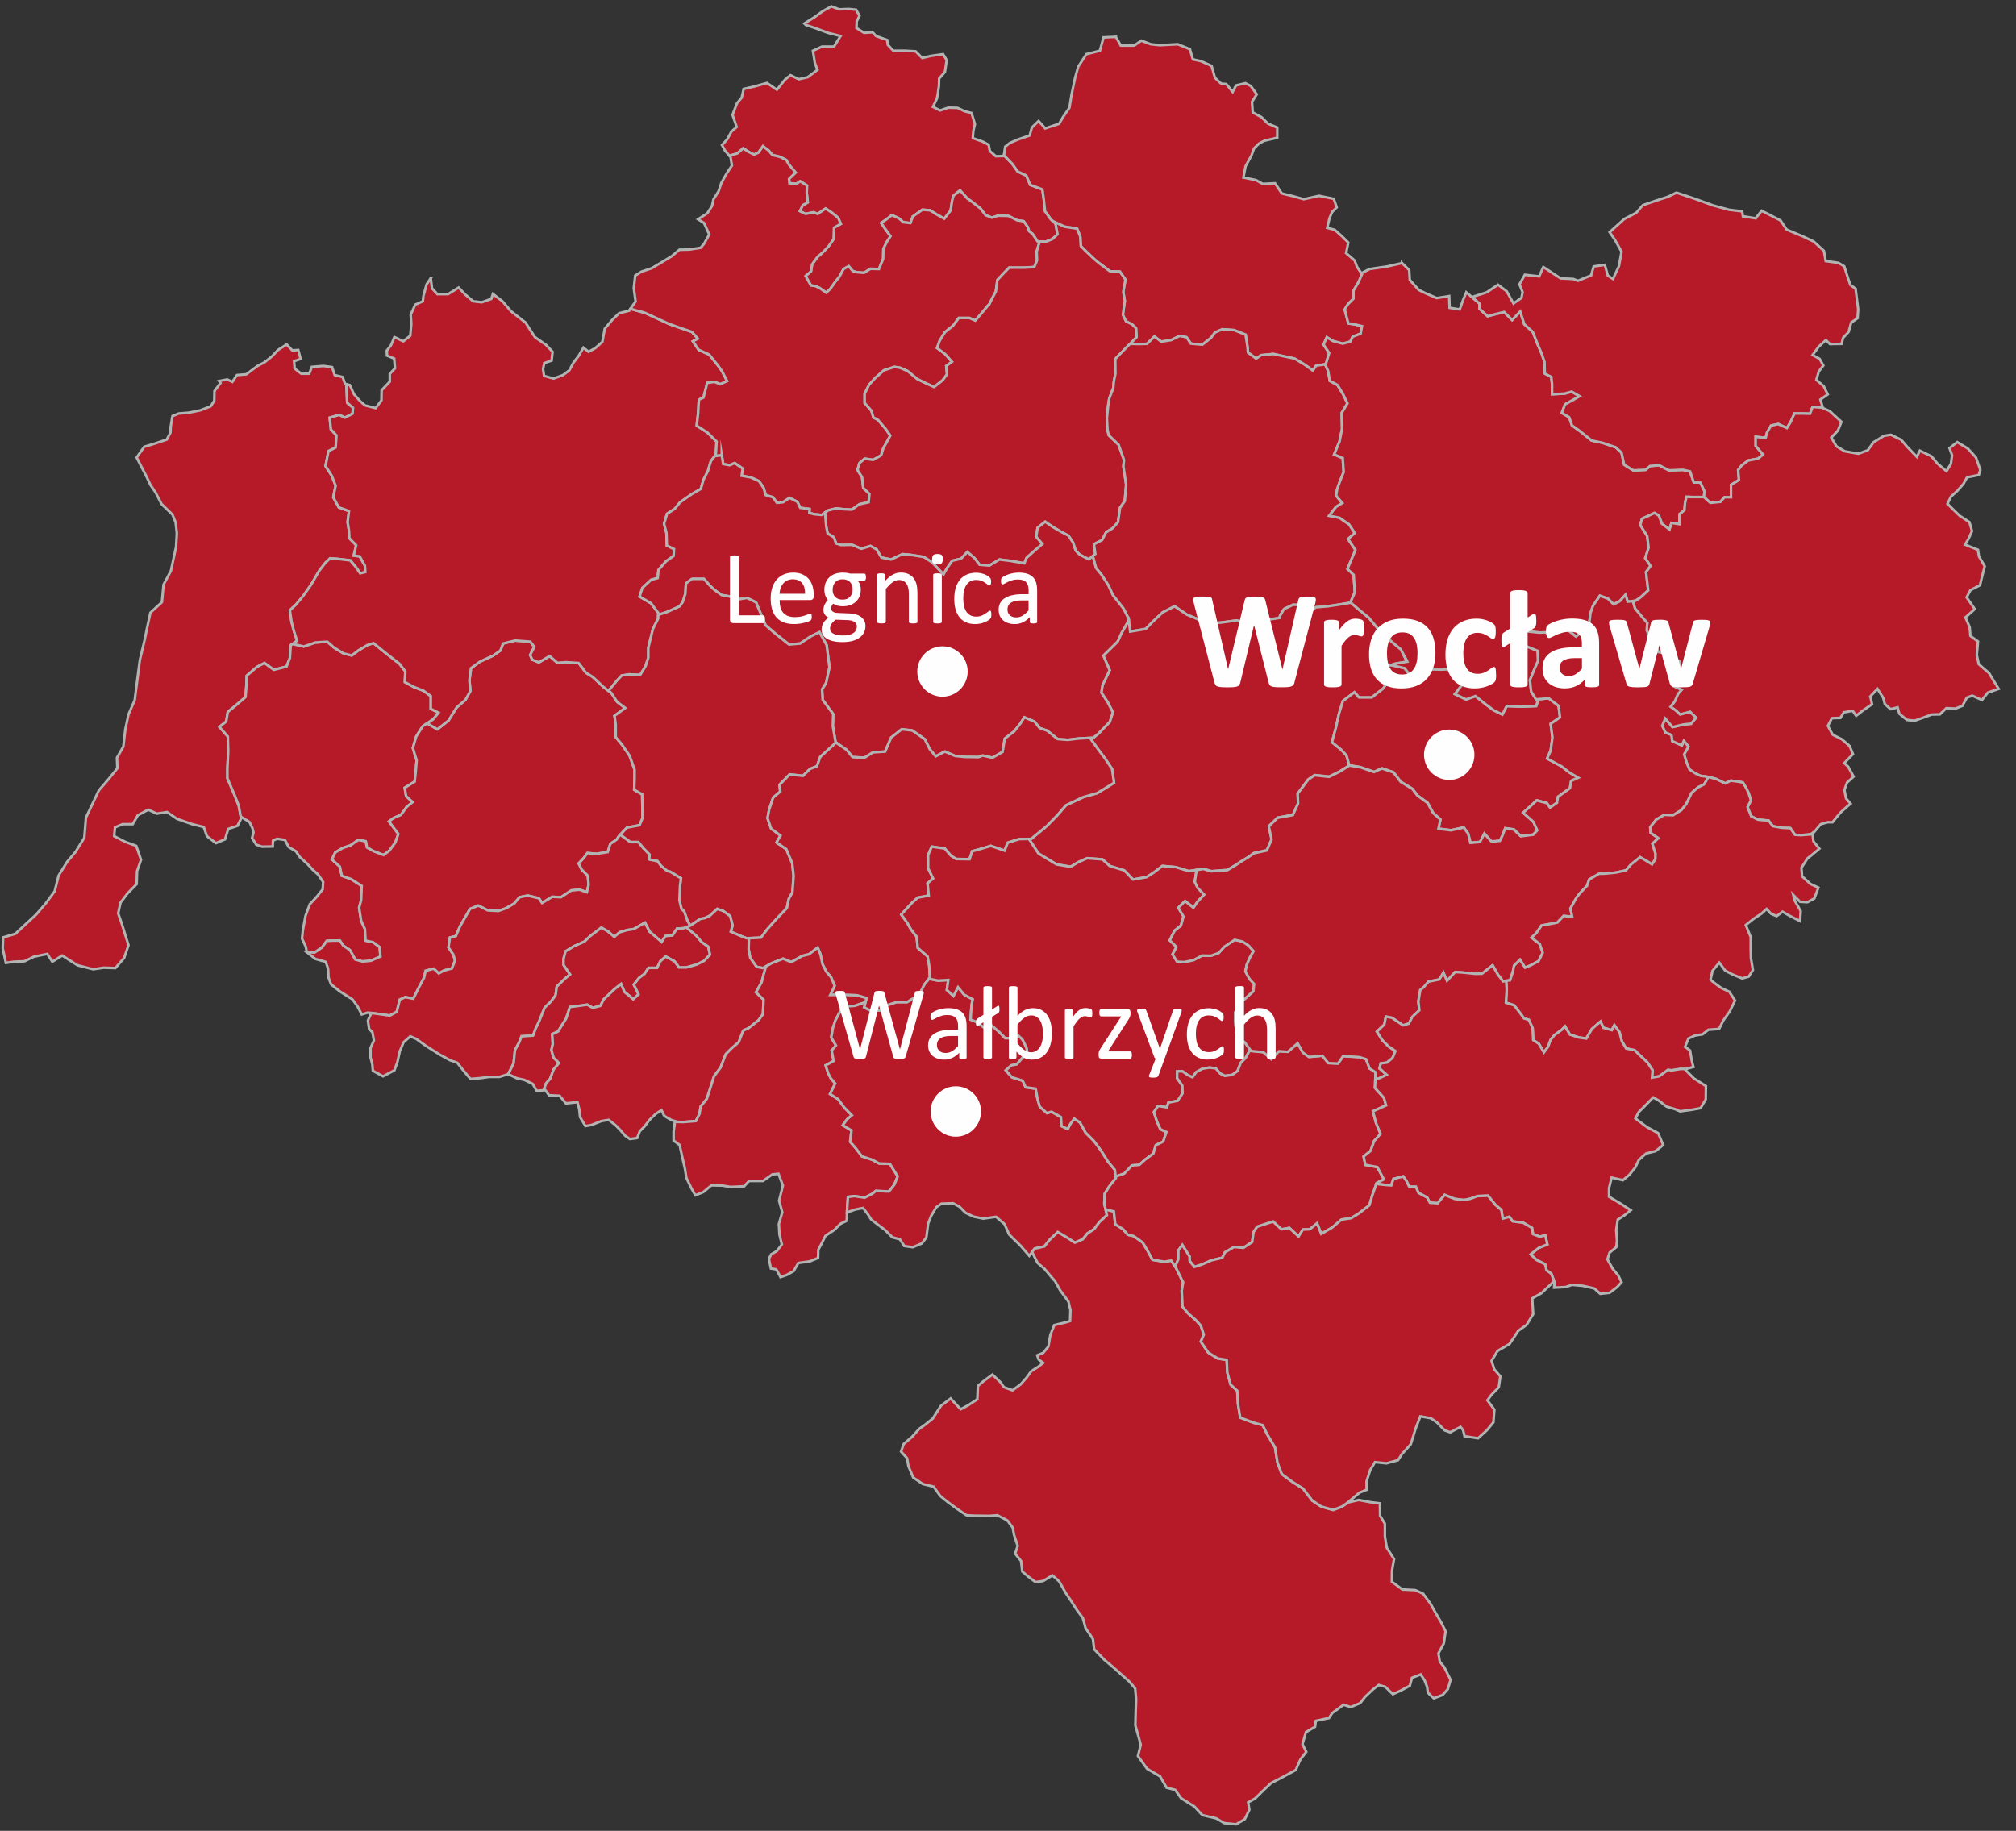 <?xml version="1.0" encoding="UTF-8" standalone="no"?>
<!-- Creator: CorelDRAW 2017 -->

<svg
   xml:space="preserve"
   width="60mm"
   height="54.5mm"
   version="1.1"
   style="shape-rendering:geometricPrecision; text-rendering:geometricPrecision; image-rendering:optimizeQuality; fill-rule:evenodd; clip-rule:evenodd"
   viewBox="0 0 60 54.5"
   id="svg82"
   sodipodi:docname="dolnośląskie.svg"
   inkscape:version="1.1 (c68e22c387, 2021-05-23)"
   xmlns:inkscape="http://www.inkscape.org/namespaces/inkscape"
   xmlns:sodipodi="http://sodipodi.sourceforge.net/DTD/sodipodi-0.dtd"
   xmlns="http://www.w3.org/2000/svg"
   xmlns:svg="http://www.w3.org/2000/svg"><rect x="0" y="0" width="60" height="54.5" fill="#333333" stroke="none"/><sodipodi:namedview
   id="namedview84"
   pagecolor="#ffffff"
   bordercolor="#666666"
   borderopacity="1.0"
   inkscape:pageshadow="2"
   inkscape:pageopacity="0.0"
   inkscape:pagecheckerboard="0"
   inkscape:document-units="mm"
   showgrid="false"
   inkscape:zoom="4.0391437"
   inkscape:cx="113.39037"
   inkscape:cy="103.11591"
   inkscape:window-width="1920"
   inkscape:window-height="1017"
   inkscape:window-x="-8"
   inkscape:window-y="-8"
   inkscape:window-maximized="1"
   inkscape:current-layer="Warstwa_x0020_1" />
 <defs
   id="defs4">
  <style
   type="text/css"
   id="style2">
   <![CDATA[
    .str0 {stroke:#B2B3B3;stroke-width:0.076;stroke-miterlimit:22.926}
    .fil2 {fill:#FEFEFE}
    .fil0 {fill:#B61928}
    .fil1 {fill:#FEFEFE;fill-rule:nonzero}
   ]]>
  </style>
 </defs>
 <g
   id="Warstwa_x0020_1"
   inkscape:label="Warstwa 1">
  <g
   id="g4421">
   <polygon
   id="path3189"
   class="fil0 str0"
   points="8.533,10.253 8.273,10.419 8.095,10.609 7.87,10.786 7.662,10.893 7.514,11.005 7.331,11.142 7.052,11.165 6.916,11.367 6.762,11.296 6.519,11.343 6.561,11.402 6.383,11.639 6.377,11.929 6.27,12.095 5.962,12.214 5.613,12.285 5.317,12.309 5.133,12.386 5.08,12.705 5.074,12.877 4.962,13.085 4.553,13.221 4.292,13.298 4.067,13.618 4.221,13.92 4.363,14.192 4.476,14.435 4.63,14.66 4.808,15.004 5.133,15.318 5.228,15.555 5.263,15.868 5.24,16.277 5.086,16.994 4.867,17.403 4.819,17.924 4.476,18.238 4.387,18.646 4.304,19.049 4.162,19.648 4.067,20.382 4.008,20.844 3.824,21.265 3.729,21.709 3.67,22.224 3.481,22.556 3.492,22.87 3.214,23.213 2.942,23.527 2.557,24.339 2.509,24.937 2.248,25.357 1.994,25.659 1.745,26.062 1.627,26.53 1.36,26.892 1.076,27.223 0.762,27.513 0.454,27.798 0.092,27.904 0.081,28.23 0.175,28.663 0.418,28.627 0.726,28.615 1.005,28.479 1.407,28.396 1.556,28.627 1.852,28.443 2.1,28.603 2.308,28.734 2.776,28.852 3.084,28.805 3.433,28.817 3.694,28.515 3.824,28.135 3.729,27.833 3.623,27.49 3.516,27.188 3.587,26.868 3.8,26.589 4.067,26.317 4.079,25.932 4.197,25.594 4.055,25.18 3.729,25.061 3.398,24.889 3.421,24.629 3.647,24.534 3.949,24.534 4.103,24.267 4.411,24.102 4.665,24.22 4.973,24.173 5.264,24.374 5.72,24.534 6.063,24.617 6.158,24.889 6.425,25.097 6.697,24.984 6.792,24.676 7.07,24.581 7.177,24.362 7.106,23.983 6.987,23.681 6.768,23.166 6.768,22.881 6.792,22.354 6.78,21.922 6.531,21.637 6.733,21.477 6.78,21.193 7.011,21.004 7.307,20.749 7.331,20.441 7.343,20.115 7.645,19.855 7.87,19.736 8.148,19.938 8.527,19.843 8.628,19.588 8.652,19.209 8.841,19.073 8.746,18.776 8.675,18.498 8.628,18.166 8.806,18.001 9.019,17.746 9.262,17.402 9.499,16.994 9.676,16.763 9.824,16.62 10.002,16.632 10.423,16.68 10.577,16.863 10.719,17.065 10.873,17.029 10.861,16.84 10.707,16.561 10.529,16.537 10.601,16.23 10.399,16.022 10.387,15.797 10.346,15.542 10.387,15.211 10.085,15.104 9.919,14.802 9.991,14.458 9.872,14.156 9.688,13.872 9.777,13.428 9.991,13.321 10.014,12.96 9.848,12.782 9.813,12.433 10.097,12.35 10.263,12.433 10.494,12.314 10.506,12.136 10.334,11.989 10.31,11.438 10.269,11.426 10.198,11.224 9.961,11.165 9.884,10.928 9.623,10.893 9.28,10.922 9.203,11.124 8.966,11.124 8.77,10.97 8.752,10.751 8.948,10.685 8.877,10.419 8.699,10.431 8.533,10.253 "
   inkscape:connector-curvature="0" />
   <polygon
   id="path3197"
   class="fil0 str0"
   points="9.741,19.102 9.38,19.126 9.042,19.245 8.711,19.168 8.652,19.209 8.628,19.588 8.527,19.843 8.148,19.938 7.87,19.736 7.644,19.855 7.342,20.116 7.331,20.441 7.307,20.749 7.011,21.004 6.78,21.194 6.732,21.478 6.531,21.638 6.78,21.922 6.792,22.355 6.768,22.882 6.768,23.166 6.987,23.681 7.106,23.983 7.165,24.309 7.425,24.469 7.514,24.653 7.544,24.783 7.502,24.943 7.627,25.144 7.798,25.203 8.118,25.198 8.124,25.026 8.243,24.967 8.48,25.002 8.592,25.215 8.806,25.34 8.924,25.512 9.143,25.713 9.309,25.891 9.469,26.033 9.617,26.252 9.605,26.471 9.421,26.702 9.22,26.915 9.09,27.271 9.013,27.703 8.989,27.94 9.102,28.183 9.131,28.343 9.362,28.355 9.581,28.206 9.724,28.011 9.872,27.999 10.114,27.999 10.215,28.147 10.417,28.284 10.571,28.562 10.79,28.621 11.039,28.597 11.323,28.473 11.299,28.189 11.104,28.047 10.879,27.999 10.861,27.656 10.748,27.407 10.689,27.016 10.748,26.797 10.766,26.37 10.452,26.169 10.174,26.068 10.114,25.796 9.878,25.582 9.978,25.375 10.209,25.239 10.428,25.168 10.665,25.002 10.884,25.044 10.92,25.227 11.121,25.34 11.418,25.452 11.589,25.322 11.767,25.079 11.856,24.824 11.577,24.451 11.714,24.351 11.933,24.256 12.105,24.019 12.282,23.877 12.087,23.699 12.045,23.45 12.341,23.267 12.371,22.994 12.401,22.633 12.288,22.266 12.389,21.922 12.585,21.614 12.892,21.413 13.052,21.217 12.821,21.099 12.821,20.72 12.602,20.56 12.312,20.447 12.051,20.305 12.063,19.985 11.886,19.754 11.678,19.594 11.459,19.422 11.116,19.144 10.944,19.197 10.671,19.357 10.47,19.511 10.227,19.452 9.937,19.274 9.742,19.102 "
   inkscape:connector-curvature="0" />
   <polygon
   id="path3202"
   class="fil0 str0"
   points="15.333,19.067 14.972,19.156 14.895,19.363 14.675,19.517 14.284,19.695 14.018,19.89 13.971,20.252 14,20.566 13.852,20.832 13.591,21.057 13.349,21.448 13.017,21.709 12.715,21.531 12.585,21.614 12.389,21.922 12.288,22.266 12.401,22.633 12.371,22.994 12.342,23.267 12.046,23.45 12.087,23.699 12.282,23.877 12.105,24.019 11.933,24.256 11.714,24.351 11.578,24.451 11.856,24.824 11.767,25.079 11.589,25.322 11.418,25.452 11.121,25.34 10.92,25.227 10.885,25.044 10.665,25.002 10.429,25.168 10.209,25.239 9.979,25.375 9.878,25.583 10.115,25.796 10.174,26.068 10.452,26.169 10.766,26.37 10.748,26.797 10.689,27.016 10.748,27.407 10.861,27.656 10.879,27.999 11.104,28.047 11.299,28.189 11.323,28.473 11.039,28.598 10.79,28.621 10.571,28.562 10.417,28.284 10.215,28.147 10.115,27.999 9.872,27.999 9.724,28.011 9.582,28.207 9.362,28.355 9.131,28.343 9.386,28.544 9.694,28.633 9.765,28.834 9.777,29.095 9.854,29.302 10.114,29.51 10.328,29.646 10.488,29.747 10.642,29.96 10.766,30.197 10.944,30.143 11.24,30.179 11.601,30.232 11.809,30.12 11.897,29.759 12.063,29.681 12.3,29.729 12.46,29.409 12.62,29.107 12.667,28.899 12.904,28.834 13.058,28.976 13.218,28.888 13.449,28.828 13.544,28.591 13.491,28.414 13.348,28.201 13.39,27.91 13.568,27.863 13.692,27.573 13.804,27.377 13.988,27.057 14.237,26.957 14.515,27.099 14.835,27.117 15.066,27.034 15.303,26.897 15.463,26.708 15.706,26.66 16.037,26.738 16.132,26.88 16.434,26.696 16.695,26.708 17.003,26.506 17.246,26.483 17.465,26.56 17.518,26.341 17.494,26.068 17.317,25.89 17.222,25.701 17.364,25.553 17.483,25.393 17.749,25.417 18.087,25.363 18.164,25.12 18.353,24.99 18.424,24.884 18.661,24.635 19.035,24.564 19.123,24.351 19.117,23.959 19.112,23.646 18.875,23.509 18.887,23.172 18.887,22.911 18.739,22.497 18.519,22.177 18.324,21.94 18.324,21.555 18.288,21.306 18.608,21.075 18.366,20.891 18.188,20.619 17.957,20.447 17.643,20.151 17.442,20.026 17.222,19.736 16.849,19.713 16.588,19.73 16.358,19.529 16.038,19.718 15.842,19.636 15.777,19.499 15.901,19.256 15.783,19.102 15.333,19.067 "
   inkscape:connector-curvature="0" />
   <polygon
   id="path3209"
   class="fil0 str0"
   points="12.822,8.281 12.697,8.464 12.602,8.808 12.585,8.968 12.359,9.069 12.223,9.365 12.241,9.637 12.211,9.993 12.004,10.159 11.738,10.034 11.637,10.277 11.512,10.437 11.518,10.585 11.732,10.674 11.755,10.964 11.601,11.13 11.601,11.361 11.358,11.616 11.353,11.918 11.181,12.149 10.861,12.066 10.713,11.935 10.535,11.734 10.411,11.462 10.31,11.438 10.334,11.989 10.506,12.137 10.494,12.314 10.263,12.433 10.097,12.35 9.813,12.433 9.848,12.782 10.014,12.96 9.99,13.321 9.777,13.428 9.688,13.872 9.872,14.156 9.99,14.459 9.919,14.802 10.085,15.104 10.387,15.211 10.346,15.543 10.387,15.797 10.399,16.022 10.6,16.23 10.529,16.538 10.707,16.561 10.861,16.84 10.873,17.029 10.719,17.065 10.577,16.863 10.423,16.68 10.002,16.633 9.824,16.621 9.676,16.763 9.499,16.994 9.262,17.402 9.019,17.746 8.806,18.001 8.628,18.167 8.675,18.498 8.746,18.777 8.841,19.073 8.711,19.168 9.043,19.245 9.38,19.126 9.742,19.102 9.937,19.274 10.227,19.452 10.47,19.511 10.671,19.357 10.944,19.197 11.116,19.144 11.459,19.422 11.678,19.594 11.886,19.754 12.063,19.985 12.051,20.305 12.312,20.447 12.602,20.56 12.821,20.72 12.821,21.099 13.052,21.217 12.892,21.413 12.715,21.531 13.017,21.709 13.348,21.448 13.591,21.057 13.852,20.832 14,20.566 13.97,20.252 14.018,19.89 14.284,19.695 14.675,19.517 14.894,19.363 14.971,19.156 15.333,19.067 15.783,19.102 15.901,19.256 15.777,19.499 15.842,19.636 16.038,19.718 16.358,19.529 16.588,19.73 16.849,19.713 17.222,19.736 17.442,20.026 17.643,20.151 17.957,20.447 18.111,20.566 18.354,20.269 18.502,20.11 18.739,20.074 19.052,20.092 19.212,19.831 19.295,19.576 19.295,19.28 19.432,18.724 19.586,18.416 19.598,18.256 19.378,17.959 19.035,17.758 19.118,17.503 19.378,17.261 19.574,17.207 19.598,16.964 19.823,16.71 20.048,16.55 20.06,16.343 19.846,16.236 19.835,15.863 19.764,15.59 19.852,15.294 20.083,15.146 20.237,14.957 20.581,14.714 20.859,14.554 20.936,14.281 21.067,14.027 21.155,13.73 21.303,13.535 21.327,13.144 21.055,12.877 20.735,12.67 20.776,12.309 20.8,11.9 20.936,11.835 21.049,11.397 21.268,11.367 21.434,11.438 21.641,11.343 21.487,11.047 21.375,10.887 21.108,10.556 20.794,10.414 20.622,10.159 20.77,10.082 20.593,9.88 20.32,9.786 19.929,9.649 19.491,9.448 19.195,9.312 18.762,9.193 18.727,9.247 18.425,9.324 18.223,9.519 17.998,9.786 17.927,10.177 17.72,10.36 17.518,10.473 17.364,10.348 17.228,10.585 17.068,10.793 16.944,11.024 16.754,11.166 16.476,11.267 16.192,11.19 16.162,10.982 16.198,10.81 16.417,10.733 16.446,10.473 16.257,10.271 15.919,10.034 15.641,9.602 15.208,9.264 14.954,8.968 14.669,8.749 14.622,8.897 14.338,8.998 14.083,8.968 13.84,8.761 13.65,8.56 13.337,8.755 13.017,8.755 12.857,8.583 12.821,8.281 "
   inkscape:connector-curvature="0" />
   <polygon
   id="path3225"
   class="fil0 str0"
   points="24.745,0.19 24.478,0.338 24.253,0.504 23.939,0.699 23.981,0.741 24.277,0.841 24.644,0.978 25.017,1.072 24.822,1.386 24.467,1.386 24.194,1.511 24.253,1.878 24.33,2.079 24.04,2.298 23.773,2.358 23.525,2.239 23.359,2.375 23.122,2.671 22.826,2.47 22.441,2.577 22.133,2.648 22.074,2.908 21.937,3.068 21.801,3.418 21.925,3.779 21.765,3.921 21.641,4.152 21.487,4.318 21.582,4.49 21.712,4.638 21.943,4.567 22.121,4.413 22.257,4.508 22.441,4.603 22.571,4.543 22.707,4.354 22.885,4.49 22.986,4.614 23.211,4.668 23.4,4.762 23.483,4.904 23.679,5.136 23.483,5.325 23.495,5.455 23.702,5.473 23.815,5.396 24.016,5.521 24.01,5.74 24.04,6.024 23.892,6.107 23.803,6.285 23.975,6.368 24.212,6.32 24.336,6.368 24.573,6.208 24.751,6.326 24.946,6.486 25.023,6.664 24.822,6.776 24.81,7.114 24.662,7.327 24.49,7.511 24.33,7.647 24.171,7.866 24.135,8.079 23.975,8.216 24.135,8.5 24.253,8.512 24.39,8.571 24.591,8.713 24.71,8.601 24.858,8.393 24.982,8.239 25.106,8.008 25.26,7.925 25.379,8.068 25.491,8.103 25.716,8.121 25.906,8.002 26.161,8.008 26.285,7.706 26.291,7.41 26.386,7.215 26.504,7.031 26.362,6.835 26.226,6.64 26.386,6.527 26.546,6.403 26.759,6.504 26.883,6.616 27.097,6.64 27.168,6.444 27.452,6.243 27.683,6.261 27.878,6.385 28.104,6.51 28.293,6.267 28.335,5.988 28.376,5.828 28.572,5.668 28.791,5.911 28.909,5.994 29.182,6.208 29.33,6.403 29.519,6.48 29.703,6.421 30.011,6.427 30.271,6.557 30.467,6.587 30.585,6.758 30.627,6.883 30.728,6.96 30.882,7.191 31.125,7.197 31.326,7.114 31.474,6.972 31.415,6.658 31.279,6.527 31.101,6.285 31.065,5.935 31.024,5.639 30.663,5.503 30.544,5.224 30.289,5.106 30.135,4.887 29.881,4.62 29.875,4.644 29.638,4.65 29.46,4.496 29.425,4.312 29.253,4.218 28.951,4.111 28.969,3.892 29.016,3.696 28.915,3.365 28.708,3.311 28.495,3.211 28.222,3.205 27.979,3.288 27.766,3.181 27.885,2.932 27.908,2.814 27.944,2.559 27.95,2.34 28.122,2.144 28.175,1.789 28.068,1.611 27.701,1.665 27.446,1.724 27.251,1.528 26.931,1.51 26.587,1.51 26.422,1.333 26.404,1.191 26.072,1.072 25.971,0.96 25.717,0.978 25.492,0.835 25.498,0.634 25.581,0.468 25.48,0.29 25.261,0.267 24.976,0.279 24.745,0.19 "
   inkscape:connector-curvature="0" />
   <polygon
   id="path3236"
   class="fil0 str0"
   points="22.707,4.354 22.571,4.543 22.441,4.603 22.257,4.508 22.121,4.413 21.943,4.567 21.712,4.638 21.742,4.673 21.783,4.928 21.629,5.159 21.469,5.444 21.387,5.692 21.233,5.935 21.191,6.131 21.049,6.35 20.776,6.527 20.954,6.64 21.108,6.978 20.954,7.256 20.854,7.375 20.522,7.428 20.22,7.434 19.989,7.629 19.396,7.985 19.094,8.085 18.905,8.204 18.863,8.577 18.916,8.974 18.762,9.193 19.195,9.312 19.491,9.448 19.929,9.649 20.32,9.786 20.593,9.88 20.77,10.082 20.622,10.159 20.794,10.413 21.108,10.556 21.375,10.887 21.487,11.047 21.641,11.343 21.434,11.438 21.268,11.367 21.049,11.396 20.936,11.835 20.8,11.9 20.776,12.309 20.735,12.67 21.055,12.877 21.327,13.144 21.304,13.535 21.274,13.576 21.481,13.553 21.523,13.813 21.718,13.849 21.866,13.784 22.103,13.949 22.073,14.163 22.34,14.21 22.589,14.323 22.725,14.524 22.79,14.737 23.004,14.802 23.122,14.968 23.306,14.95 23.495,14.82 23.732,14.939 23.815,15.116 24.093,15.152 24.088,15.27 24.23,15.306 24.455,15.33 24.644,15.193 24.887,15.134 25.095,15.158 25.355,15.17 25.58,15.01 25.853,14.95 25.877,14.702 25.693,14.524 25.657,14.204 25.521,13.991 25.58,13.784 25.734,13.653 25.989,13.689 26.226,13.553 26.291,13.339 26.386,13.173 26.498,12.966 26.368,12.777 26.125,12.492 25.995,12.427 25.936,12.226 25.734,11.995 25.734,11.722 25.865,11.456 26.054,11.248 26.309,11.023 26.617,10.922 26.783,10.946 27.014,11.047 27.298,11.284 27.565,11.414 27.802,11.521 28.056,11.319 28.186,11.142 28.163,10.893 28.334,10.768 28.121,10.532 27.89,10.36 27.967,10.141 28.127,9.886 28.364,9.697 28.536,9.465 28.85,9.465 29.028,9.542 29.229,9.306 29.407,9.092 29.43,9.086 29.537,8.867 29.638,8.678 29.685,8.334 29.863,8.145 30.035,7.967 30.26,7.967 30.491,7.967 30.781,7.949 30.864,7.748 30.852,7.493 30.941,7.191 30.882,7.191 30.728,6.96 30.627,6.883 30.585,6.758 30.467,6.587 30.271,6.557 30.011,6.427 29.703,6.421 29.519,6.48 29.33,6.403 29.182,6.208 28.909,5.994 28.791,5.911 28.572,5.668 28.376,5.828 28.334,5.988 28.293,6.267 28.104,6.51 27.878,6.385 27.683,6.261 27.452,6.243 27.168,6.444 27.096,6.64 26.883,6.616 26.759,6.504 26.546,6.403 26.386,6.527 26.226,6.64 26.362,6.835 26.504,7.031 26.386,7.215 26.291,7.41 26.285,7.706 26.161,8.008 25.906,8.002 25.716,8.121 25.491,8.103 25.379,8.068 25.26,7.925 25.106,8.008 24.982,8.239 24.858,8.393 24.709,8.601 24.591,8.713 24.39,8.571 24.253,8.512 24.135,8.5 23.975,8.216 24.135,8.079 24.17,7.866 24.33,7.647 24.49,7.511 24.662,7.327 24.81,7.114 24.822,6.776 25.023,6.664 24.946,6.486 24.751,6.326 24.573,6.208 24.336,6.368 24.212,6.32 23.975,6.368 23.803,6.285 23.892,6.107 24.04,6.024 24.01,5.74 24.016,5.521 23.815,5.396 23.702,5.473 23.495,5.455 23.483,5.325 23.679,5.136 23.483,4.904 23.4,4.762 23.211,4.668 22.986,4.614 22.885,4.49 22.707,4.354 "
   inkscape:connector-curvature="0" />
   <polygon
   id="path3247"
   class="fil0 str0"
   points="33.209,1.096 32.842,1.114 32.735,1.51 32.333,1.611 32.09,1.984 31.995,2.322 31.888,2.832 31.829,3.205 31.634,3.489 31.521,3.684 31.107,3.821 30.911,3.602 30.71,3.797 30.644,4.034 30.295,4.152 30.052,4.259 29.916,4.366 29.88,4.62 30.135,4.887 30.289,5.106 30.544,5.225 30.662,5.503 31.023,5.639 31.065,5.935 31.101,6.285 31.278,6.528 31.337,6.587 31.675,6.747 32.054,6.806 32.149,7.037 32.167,7.327 32.345,7.505 32.564,7.712 32.7,7.825 33.038,8.079 33.328,8.085 33.494,8.322 33.428,8.69 33.476,8.956 33.417,9.371 33.511,9.566 33.683,9.649 33.808,9.768 33.825,10.034 33.63,10.236 33.902,10.242 34.139,10.236 34.358,10.017 34.56,10.171 34.856,10.123 35.111,9.999 35.312,10.04 35.442,10.23 35.786,10.259 36.041,10.058 36.159,9.898 36.378,9.803 36.728,9.827 37.071,9.963 37.124,10.301 37.142,10.496 37.385,10.674 37.533,10.573 37.901,10.538 38.167,10.597 38.528,10.674 38.825,10.852 39.073,11.03 39.174,10.881 39.458,10.846 39.559,10.508 39.393,10.259 39.488,10.04 39.672,10.153 39.962,10.23 40.187,10.171 40.258,10.023 40.495,9.934 40.536,9.709 40.347,9.661 40.128,9.626 40.021,9.211 40.122,9.051 40.282,8.891 40.282,8.654 40.436,8.394 40.536,8.163 40.388,7.944 40.317,7.754 40.062,7.535 40.128,7.221 39.95,7.043 39.725,6.842 39.5,6.783 39.571,6.487 39.648,6.309 39.784,6.173 39.695,5.918 39.257,5.829 38.801,5.93 38.511,5.847 38.149,5.758 37.948,5.456 37.581,5.474 37.379,5.361 37.006,5.284 37.071,4.947 37.243,4.633 37.326,4.413 37.474,4.271 37.634,4.188 38.013,4.1 38.013,3.797 37.735,3.679 37.545,3.489 37.285,3.347 37.261,3.033 37.403,2.808 37.225,2.559 37.066,2.477 36.787,2.542 36.686,2.737 36.497,2.5 36.349,2.494 36.159,2.317 36.059,1.961 35.739,1.819 35.502,1.766 35.413,1.464 35.052,1.316 34.519,1.345 34.246,1.316 33.968,1.209 33.755,1.357 33.358,1.357 33.209,1.097 "
   inkscape:connector-curvature="0" />
   <polygon
   id="path3255"
   class="fil0 str0"
   points="31.343,6.587 31.415,6.658 31.474,6.972 31.326,7.114 31.124,7.197 30.941,7.191 30.852,7.493 30.864,7.748 30.781,7.949 30.491,7.967 30.259,7.967 30.034,7.967 29.863,8.144 29.685,8.334 29.638,8.678 29.537,8.867 29.43,9.086 29.407,9.092 29.229,9.306 29.027,9.542 28.85,9.465 28.536,9.465 28.364,9.696 28.127,9.886 27.967,10.141 27.89,10.36 28.121,10.531 28.334,10.768 28.163,10.893 28.186,11.142 28.056,11.319 27.801,11.521 27.564,11.414 27.298,11.284 27.014,11.047 26.782,10.946 26.617,10.922 26.309,11.023 26.054,11.248 25.864,11.456 25.734,11.722 25.734,11.995 25.936,12.226 25.995,12.427 26.125,12.492 26.368,12.777 26.498,12.966 26.386,13.173 26.291,13.339 26.226,13.553 25.989,13.689 25.734,13.653 25.58,13.784 25.521,13.991 25.657,14.204 25.693,14.524 25.876,14.702 25.853,14.95 25.58,15.01 25.355,15.17 25.094,15.158 24.887,15.134 24.644,15.193 24.555,15.258 24.591,15.679 24.632,15.88 24.822,15.999 24.881,16.177 25.035,16.224 25.361,16.218 25.633,16.336 25.906,16.253 26.09,16.354 26.232,16.597 26.522,16.656 26.859,16.496 27.079,16.514 27.493,16.579 27.73,16.733 27.884,16.893 28.08,17.101 28.186,16.911 28.34,16.692 28.601,16.633 28.79,16.431 29.004,16.615 29.152,16.81 29.448,16.834 29.744,16.656 30.052,16.692 30.485,16.769 30.55,16.609 30.793,16.39 31.024,16.194 30.84,15.975 30.881,15.709 31.107,15.531 31.32,15.679 31.563,15.821 31.799,15.946 31.936,16.153 32.013,16.39 32.131,16.508 32.404,16.651 32.599,16.491 32.558,16.2 32.801,16.076 32.919,15.845 33.12,15.721 33.275,15.543 33.334,15.117 33.476,14.915 33.517,14.424 33.434,13.884 33.452,13.689 33.292,13.239 32.996,12.954 32.961,12.789 32.943,12.451 32.978,12.096 33.014,11.859 33.132,11.557 33.15,11.355 33.198,11.124 33.192,10.686 33.63,10.236 33.825,10.034 33.808,9.768 33.683,9.649 33.511,9.566 33.417,9.371 33.476,8.956 33.429,8.69 33.494,8.322 33.328,8.085 33.038,8.079 32.7,7.825 32.564,7.712 32.345,7.505 32.167,7.327 32.149,7.037 32.054,6.806 31.675,6.747 31.343,6.587 "
   inkscape:connector-curvature="0" />
   <polygon
   id="path3266"
   class="fil0 str0"
   points="36.378,9.803 36.159,9.898 36.041,10.058 35.786,10.259 35.442,10.229 35.312,10.04 35.111,9.998 34.856,10.123 34.56,10.17 34.358,10.016 34.139,10.235 33.902,10.241 33.63,10.235 33.192,10.685 33.197,11.124 33.15,11.355 33.132,11.556 33.014,11.858 32.978,12.095 32.943,12.451 32.961,12.788 32.996,12.954 33.292,13.238 33.452,13.689 33.434,13.884 33.517,14.423 33.476,14.915 33.334,15.116 33.274,15.543 33.12,15.72 32.919,15.845 32.8,16.076 32.558,16.2 32.599,16.49 32.522,16.555 32.617,16.905 32.777,17.1 32.984,17.42 33.12,17.716 33.434,18.113 33.588,18.415 33.636,18.8 34.098,18.723 34.305,18.51 34.601,18.232 34.956,18.048 35.324,18.297 35.922,18.546 36.319,18.534 36.81,18.469 37.237,18.623 37.752,18.445 38.09,18.392 38.096,18.332 38.214,18.131 38.487,18.001 38.7,18.013 38.925,18.267 39.162,18.078 39.517,18.048 39.873,17.995 40.187,17.942 40.323,17.634 40.287,17.112 40.104,16.935 40.199,16.71 40.341,16.372 40.121,16.046 40.323,15.868 40.151,15.608 39.867,15.412 39.559,15.353 39.766,15.086 39.95,14.974 39.766,14.755 39.796,14.565 39.873,14.346 39.991,14.05 39.962,13.635 39.707,13.529 39.867,13.144 39.944,12.759 39.932,12.291 40.104,12.007 39.974,11.734 39.808,11.462 39.577,11.337 39.529,11.047 39.44,10.846 39.174,10.881 39.073,11.029 38.824,10.852 38.528,10.674 38.167,10.597 37.9,10.538 37.533,10.573 37.385,10.674 37.142,10.496 37.124,10.301 37.071,9.963 36.728,9.827 36.378,9.803 "
   inkscape:connector-curvature="0" />
   <polygon
   id="path3274"
   class="fil0 str0"
   points="40.193,17.93 40.187,17.942 39.873,17.995 39.518,18.048 39.162,18.078 38.925,18.267 38.7,18.013 38.487,18.001 38.215,18.131 38.096,18.332 38.09,18.392 37.752,18.445 37.237,18.623 36.811,18.469 36.319,18.534 35.922,18.546 35.324,18.297 34.957,18.048 34.601,18.232 34.305,18.51 34.098,18.723 33.636,18.8 33.594,18.463 33.375,18.848 33.263,19.096 32.836,19.517 33.026,19.949 32.813,20.394 32.777,20.619 32.967,20.903 33.121,21.205 33.026,21.489 32.688,21.839 32.475,22.017 32.641,22.248 32.895,22.591 33.097,22.893 33.156,23.302 32.653,23.61 32.238,23.729 31.723,23.971 31.456,24.279 31.148,24.593 30.645,25.008 30.905,25.405 31.444,25.731 31.865,25.802 32.078,25.671 32.356,25.547 32.813,25.582 33.026,25.778 33.458,25.908 33.719,26.181 34.128,26.11 34.364,25.956 34.596,25.778 34.998,25.814 35.383,25.932 35.816,25.861 36.053,25.932 36.532,25.896 36.769,25.754 36.929,25.648 37.154,25.512 37.32,25.393 37.705,25.31 37.847,24.984 37.764,24.593 38.025,24.339 38.481,24.256 38.635,23.912 38.623,23.622 38.937,23.201 39.127,23.071 39.559,23.118 39.873,22.964 40.157,22.787 40.074,22.485 39.92,22.319 39.642,22.094 39.76,21.661 39.849,21.253 39.968,20.868 40.311,20.607 40.448,20.761 40.827,20.761 41.176,20.489 41.33,20.234 41.259,19.843 41.508,19.76 41.881,19.695 41.691,19.328 41.33,19.026 41.081,18.8 40.744,18.392 40.483,18.178 40.193,17.93 "
   inkscape:connector-curvature="0" />
   <polygon
   id="path3280"
   class="fil0 str0"
   points="21.481,13.553 21.274,13.576 21.155,13.73 21.067,14.026 20.936,14.281 20.859,14.553 20.581,14.713 20.237,14.956 20.083,15.146 19.852,15.294 19.764,15.59 19.835,15.863 19.846,16.236 20.06,16.342 20.048,16.549 19.823,16.709 19.598,16.964 19.574,17.207 19.378,17.26 19.118,17.503 19.035,17.758 19.378,17.959 19.598,18.255 19.592,18.303 19.864,18.214 20.231,18.048 20.32,17.918 20.397,17.675 20.415,17.367 20.593,17.231 20.948,17.231 21.114,17.42 21.256,17.556 21.481,17.716 21.647,17.74 22.014,17.835 22.234,17.799 22.5,17.93 22.678,18.356 22.785,18.611 23.051,18.842 23.483,19.185 23.815,19.156 24.135,18.942 24.39,18.818 24.603,19.203 24.686,19.855 24.585,20.328 24.467,20.518 24.485,20.832 24.799,21.259 24.787,21.608 24.87,22.1 25.195,22.319 25.373,22.538 25.729,22.556 25.983,22.396 26.345,22.372 26.522,21.957 26.836,21.709 27.15,21.744 27.523,22.005 27.671,22.301 27.849,22.514 28.121,22.372 28.423,22.502 28.708,22.532 29.122,22.538 29.247,22.491 29.537,22.556 29.839,22.384 29.904,21.987 30.189,21.768 30.378,21.525 30.485,21.353 30.793,21.484 30.941,21.673 31.166,21.75 31.474,21.999 31.776,22.023 32.131,21.981 32.534,21.963 32.688,21.839 33.026,21.49 33.12,21.205 32.967,20.903 32.777,20.619 32.812,20.394 33.026,19.95 32.836,19.517 33.263,19.097 33.375,18.848 33.594,18.463 33.588,18.415 33.434,18.113 33.121,17.716 32.984,17.42 32.777,17.1 32.617,16.905 32.522,16.555 32.404,16.65 32.131,16.508 32.013,16.39 31.936,16.153 31.799,15.945 31.563,15.821 31.32,15.679 31.107,15.531 30.881,15.709 30.84,15.975 31.024,16.194 30.793,16.39 30.55,16.609 30.485,16.769 30.052,16.692 29.744,16.656 29.448,16.834 29.152,16.81 29.004,16.615 28.79,16.431 28.601,16.632 28.34,16.692 28.186,16.911 28.08,17.1 27.884,16.893 27.73,16.733 27.493,16.579 27.079,16.514 26.859,16.496 26.522,16.656 26.232,16.597 26.09,16.354 25.906,16.253 25.633,16.336 25.361,16.218 25.035,16.224 24.881,16.176 24.822,15.999 24.632,15.88 24.591,15.679 24.555,15.258 24.455,15.329 24.23,15.306 24.087,15.27 24.093,15.152 23.815,15.116 23.732,14.938 23.495,14.82 23.306,14.95 23.122,14.968 23.003,14.802 22.79,14.737 22.725,14.524 22.589,14.322 22.34,14.21 22.073,14.162 22.103,13.949 21.866,13.783 21.718,13.848 21.523,13.813 21.481,13.552 "
   inkscape:connector-curvature="0" />
   <polygon
   id="path3313"
   class="fil0 str0"
   points="20.593,17.231 20.415,17.367 20.397,17.675 20.32,17.918 20.231,18.048 19.864,18.214 19.592,18.303 19.586,18.415 19.432,18.723 19.296,19.28 19.296,19.576 19.213,19.831 19.053,20.092 18.739,20.074 18.502,20.109 18.354,20.269 18.111,20.565 18.188,20.619 18.366,20.891 18.609,21.075 18.289,21.306 18.324,21.555 18.324,21.939 18.52,22.177 18.739,22.496 18.887,22.911 18.887,23.172 18.875,23.509 19.112,23.645 19.118,23.959 19.124,24.35 19.035,24.564 18.662,24.635 18.46,24.848 18.756,25.067 18.999,25.067 19.136,25.239 19.331,25.44 19.313,25.582 19.568,25.636 19.674,25.778 19.852,25.926 19.947,25.95 20.267,26.145 20.237,26.364 20.219,26.797 20.279,27.051 20.361,27.134 20.462,27.419 20.545,27.555 20.841,27.354 20.977,27.33 21.126,27.259 21.345,27.057 21.511,27.111 21.73,27.27 21.801,27.549 21.747,27.733 22.02,27.851 22.215,27.928 22.648,27.91 22.831,27.667 23.003,27.472 23.169,27.294 23.418,27.034 23.477,26.755 23.584,26.566 23.619,26.074 23.578,25.695 23.4,25.274 23.11,25.079 23.228,24.872 22.95,24.664 22.843,24.356 22.891,24.102 23.009,23.746 23.222,23.563 23.199,23.361 23.501,23.053 23.898,23.095 24.111,22.887 24.312,22.81 24.413,22.532 24.591,22.372 24.881,22.105 24.869,22.1 24.786,21.608 24.798,21.259 24.484,20.832 24.466,20.518 24.584,20.328 24.685,19.855 24.602,19.203 24.389,18.818 24.134,18.942 23.814,19.156 23.483,19.185 23.05,18.842 22.784,18.611 22.677,18.356 22.5,17.93 22.233,17.799 22.014,17.835 21.646,17.74 21.481,17.716 21.256,17.556 21.113,17.42 20.948,17.231 20.592,17.231 "
   inkscape:connector-curvature="0" />
   <polygon
   id="path3324"
   class="fil0 str0"
   points="30.485,21.353 30.378,21.525 30.188,21.768 29.904,21.987 29.839,22.384 29.537,22.556 29.247,22.491 29.122,22.538 28.708,22.532 28.423,22.502 28.121,22.372 27.849,22.514 27.671,22.301 27.523,22.005 27.15,21.744 26.836,21.709 26.522,21.957 26.344,22.372 25.983,22.396 25.728,22.556 25.373,22.538 25.195,22.319 24.881,22.105 24.591,22.372 24.413,22.532 24.313,22.81 24.111,22.887 23.898,23.095 23.501,23.053 23.199,23.361 23.223,23.563 23.009,23.746 22.891,24.102 22.844,24.356 22.95,24.664 23.229,24.872 23.11,25.079 23.4,25.274 23.578,25.695 23.62,26.074 23.584,26.566 23.477,26.755 23.418,27.034 23.169,27.294 23.004,27.472 22.832,27.667 22.648,27.91 22.287,27.928 22.281,28.266 22.328,28.515 22.518,28.781 22.707,28.817 22.962,28.674 23.306,28.538 23.548,28.639 23.88,28.455 24.076,28.408 24.336,28.207 24.419,28.408 24.478,28.698 24.591,28.923 24.733,29.089 24.84,29.344 24.709,29.616 25.13,29.616 25.497,29.628 25.787,29.711 25.716,29.989 25.882,30.072 26.226,30.084 26.314,29.954 26.682,29.835 26.996,29.835 27.363,29.604 27.511,29.308 27.677,29.101 27.653,28.722 27.606,28.467 27.316,28.218 27.28,27.881 27.114,27.667 27.008,27.478 26.824,27.223 27.138,26.88 27.316,26.72 27.641,26.66 27.606,26.293 27.772,26.151 27.623,25.849 27.623,25.452 27.73,25.203 28.115,25.257 28.305,25.476 28.459,25.57 28.856,25.576 28.933,25.34 29.134,25.286 29.489,25.18 29.898,25.322 29.993,25.085 30.331,24.978 30.686,24.972 31.148,24.593 31.456,24.279 31.722,23.971 32.238,23.728 32.652,23.61 33.156,23.302 33.097,22.893 32.895,22.591 32.641,22.248 32.475,22.017 32.534,21.963 32.131,21.981 31.776,22.023 31.474,21.999 31.166,21.75 30.941,21.673 30.793,21.483 30.485,21.353 "
   inkscape:connector-curvature="0" />
   <polygon
   id="path3336"
   class="fil0 str0"
   points="18.46,24.848 18.425,24.884 18.354,24.99 18.164,25.12 18.087,25.363 17.75,25.417 17.483,25.393 17.365,25.553 17.223,25.701 17.317,25.89 17.495,26.068 17.519,26.341 17.465,26.56 17.246,26.483 17.003,26.506 16.695,26.708 16.435,26.696 16.133,26.88 16.038,26.738 15.706,26.66 15.463,26.708 15.303,26.897 15.066,27.034 14.835,27.117 14.516,27.099 14.237,26.957 13.989,27.057 13.805,27.377 13.692,27.573 13.568,27.863 13.39,27.91 13.349,28.201 13.491,28.414 13.544,28.591 13.45,28.828 13.219,28.888 13.059,28.976 12.905,28.834 12.668,28.899 12.62,29.107 12.46,29.409 12.3,29.729 12.064,29.681 11.898,29.759 11.809,30.12 11.602,30.232 11.24,30.179 11.051,30.155 10.95,30.38 10.986,30.629 11.086,30.73 11.128,30.973 11.027,31.198 11.027,31.476 11.081,31.678 11.098,31.873 11.4,32.039 11.738,31.861 11.827,31.619 11.898,31.299 12.011,31.026 12.212,30.849 12.39,30.925 12.668,31.127 13.077,31.387 13.391,31.559 13.61,31.636 13.787,31.861 14.001,32.116 14.303,32.092 14.552,32.057 14.86,32.057 15.126,31.974 15.286,31.654 15.328,31.257 15.452,31.032 15.523,30.848 15.867,30.825 15.944,30.617 16.044,30.41 16.21,29.995 16.394,29.818 16.536,29.628 16.571,29.368 16.696,29.249 16.808,29.137 16.968,29.006 16.773,28.722 16.773,28.544 16.832,28.319 17.087,28.165 17.395,28.029 17.561,27.869 17.898,27.614 18.093,27.727 18.283,27.887 18.443,27.75 18.668,27.685 18.864,27.656 19.195,27.466 19.332,27.733 19.509,27.881 19.693,28.041 19.805,27.863 20.013,27.845 20.149,27.644 20.344,27.632 20.546,27.555 20.463,27.419 20.362,27.134 20.279,27.052 20.22,26.797 20.238,26.364 20.267,26.145 19.948,25.95 19.853,25.926 19.675,25.778 19.569,25.636 19.314,25.583 19.332,25.44 19.136,25.239 19,25.067 18.757,25.067 18.461,24.848 "
   inkscape:connector-curvature="0" />
   <polygon
   id="path3344"
   class="fil0 str0"
   points="19.195,27.466 18.863,27.656 18.668,27.685 18.443,27.75 18.283,27.887 18.093,27.727 17.898,27.614 17.56,27.869 17.394,28.029 17.086,28.165 16.831,28.319 16.772,28.544 16.772,28.722 16.968,29.006 16.808,29.137 16.695,29.249 16.571,29.367 16.535,29.628 16.393,29.818 16.21,29.995 16.044,30.41 15.943,30.617 15.866,30.825 15.523,30.848 15.451,31.032 15.327,31.257 15.286,31.654 15.126,31.974 15.386,32.098 15.605,32.145 15.854,32.264 15.973,32.471 16.18,32.454 16.251,32.252 16.375,32.11 16.476,31.838 16.636,31.642 16.476,31.482 16.411,31.257 16.452,31.079 16.435,30.783 16.606,30.706 16.849,30.321 16.962,29.978 17.228,29.942 17.477,29.907 17.637,30.002 17.868,29.942 17.969,29.747 18.283,29.451 18.484,29.291 18.585,29.528 18.745,29.658 18.845,29.747 19.005,29.599 18.863,29.308 19.017,29.113 19.183,28.989 19.301,28.811 19.556,28.811 19.651,28.615 19.811,28.473 20.072,28.615 20.208,28.799 20.427,28.799 20.741,28.71 20.954,28.604 21.132,28.414 21.078,28.177 20.889,28.047 20.723,27.851 20.427,27.602 20.344,27.632 20.148,27.644 20.012,27.845 19.805,27.863 19.692,28.041 19.509,27.881 19.331,27.733 19.195,27.466 "
   inkscape:connector-curvature="0" />
   <polygon
   id="path3349"
   class="fil0 str0"
   points="21.345,27.057 21.126,27.259 20.978,27.33 20.842,27.354 20.545,27.555 20.427,27.602 20.723,27.851 20.889,28.047 21.078,28.177 21.132,28.414 20.954,28.603 20.741,28.71 20.427,28.799 20.208,28.799 20.072,28.615 19.811,28.473 19.651,28.615 19.556,28.811 19.302,28.811 19.183,28.988 19.017,29.113 18.863,29.308 19.005,29.598 18.845,29.747 18.745,29.658 18.585,29.527 18.484,29.29 18.283,29.45 17.969,29.747 17.868,29.942 17.637,30.001 17.477,29.907 17.228,29.942 16.962,29.977 16.849,30.321 16.607,30.706 16.435,30.783 16.453,31.079 16.411,31.257 16.476,31.482 16.636,31.642 16.476,31.837 16.376,32.11 16.251,32.252 16.198,32.406 16.34,32.602 16.654,32.619 16.843,32.844 17.187,32.809 17.24,33.022 17.264,33.253 17.424,33.52 17.596,33.49 17.898,33.372 18.117,33.336 18.313,33.49 18.449,33.626 18.609,33.81 18.745,33.905 18.964,33.875 19.041,33.674 19.183,33.532 19.331,33.336 19.515,33.158 19.687,33.046 19.77,33.218 19.983,33.342 20.143,33.395 20.327,33.401 20.712,33.372 20.818,33.158 20.854,32.939 21.037,32.708 21.138,32.394 21.251,32.039 21.446,31.778 21.6,31.381 21.784,31.198 21.985,31.026 22.121,30.677 22.281,30.606 22.577,30.369 22.708,30.191 22.726,29.759 22.5,29.54 22.666,29.243 22.732,28.994 22.797,28.769 22.708,28.817 22.518,28.781 22.329,28.515 22.281,28.266 22.287,27.928 22.216,27.928 22.021,27.851 21.748,27.733 21.802,27.549 21.731,27.271 21.512,27.111 21.346,27.058 "
   inkscape:connector-curvature="0" />
   <polygon
   id="path3365"
   class="fil0 str0"
   points="24.336,28.207 24.076,28.408 23.88,28.455 23.549,28.639 23.306,28.538 22.962,28.674 22.796,28.769 22.731,28.994 22.666,29.243 22.5,29.539 22.725,29.758 22.707,30.191 22.577,30.369 22.281,30.605 22.121,30.676 21.985,31.026 21.783,31.198 21.6,31.381 21.446,31.778 21.25,32.039 21.138,32.394 21.037,32.708 20.853,32.939 20.818,33.158 20.711,33.371 20.326,33.401 20.143,33.395 20.089,33.377 20.048,33.685 20.048,33.952 20.226,34.082 20.308,34.455 20.386,34.793 20.427,35.06 20.575,35.368 20.694,35.581 20.93,35.486 21.173,35.285 21.493,35.291 21.742,35.332 22.145,35.314 22.293,35.154 22.707,35.154 22.986,34.959 23.169,34.941 23.3,35.291 23.187,35.741 23.282,36.084 23.181,36.434 23.199,36.754 23.27,37.044 23.122,37.239 22.95,37.34 22.885,37.476 22.944,37.761 23.104,37.785 23.229,38.016 23.406,37.956 23.62,37.838 23.762,37.595 24.099,37.548 24.348,37.447 24.354,37.204 24.455,37.014 24.567,36.789 24.846,36.6 25.006,36.434 25.201,36.339 25.213,35.996 25.237,35.628 25.432,35.605 25.734,35.652 25.965,35.533 26.066,35.451 26.457,35.468 26.617,35.267 26.718,35.018 26.486,34.645 26.161,34.633 25.971,34.527 25.651,34.42 25.474,34.183 25.302,33.988 25.343,33.65 25.083,33.496 25.213,33.318 25.355,33.2 25.124,32.963 24.947,32.72 24.704,32.566 24.858,32.252 24.727,32.098 24.65,31.95 24.573,31.713 24.81,31.583 24.751,31.269 24.881,31.121 24.739,30.884 24.787,30.611 24.864,30.375 24.988,30.143 25.083,29.966 25.438,29.942 25.758,29.835 25.788,29.711 25.497,29.628 25.13,29.616 24.71,29.616 24.84,29.344 24.733,29.089 24.591,28.923 24.479,28.698 24.419,28.408 24.337,28.207 "
   inkscape:connector-curvature="0" />
   <polygon
   id="path3056"
   class="fil0 str0"
   points="27.653,29.137 27.511,29.308 27.363,29.604 26.996,29.835 26.682,29.835 26.315,29.954 26.226,30.084 25.882,30.072 25.716,29.989 25.758,29.835 25.438,29.942 25.083,29.966 24.988,30.143 24.863,30.375 24.787,30.611 24.739,30.884 24.881,31.121 24.751,31.269 24.81,31.583 24.573,31.713 24.65,31.95 24.727,32.098 24.858,32.252 24.704,32.566 24.947,32.72 25.124,32.963 25.355,33.2 25.213,33.318 25.083,33.496 25.343,33.65 25.302,33.988 25.474,34.183 25.651,34.42 25.971,34.527 26.161,34.633 26.486,34.645 26.717,35.018 26.617,35.267 26.457,35.468 26.066,35.451 25.965,35.533 25.734,35.652 25.432,35.605 25.237,35.628 25.213,35.996 25.207,36.09 25.462,36.002 25.687,35.96 25.829,36.144 25.93,36.304 26.125,36.452 26.344,36.617 26.558,36.831 26.783,36.89 26.913,37.091 27.168,37.127 27.434,37.014 27.57,36.837 27.624,36.422 27.712,36.197 27.866,35.936 28.02,35.83 28.364,35.818 28.554,35.919 28.737,36.102 28.974,36.215 29.264,36.274 29.643,36.221 29.898,36.44 30.034,36.748 30.378,37.086 30.633,37.382 30.793,37.168 31.083,37.103 31.237,36.908 31.48,36.677 31.752,36.837 31.989,36.991 32.226,36.89 32.362,36.718 32.564,36.588 32.724,36.374 32.943,36.173 32.866,35.83 32.878,35.533 33.02,35.308 33.209,35.071 33.18,34.823 32.978,34.58 32.777,34.26 32.558,33.964 32.309,33.715 32.143,33.413 31.971,33.3 31.859,33.448 31.776,33.608 31.592,33.519 31.575,33.253 31.296,33.093 31.16,33.134 30.947,32.945 30.881,32.726 30.822,32.406 30.526,32.364 30.437,32.169 30.117,32.068 29.934,31.861 30.099,31.713 30.259,31.683 30.437,31.482 30.573,31.387 30.555,31.198 30.431,30.943 30.307,30.824 30.076,30.901 29.916,30.901 29.744,30.724 29.483,30.499 29.347,30.629 29.051,30.416 28.885,30.35 28.915,29.924 28.95,29.746 28.696,29.61 28.512,29.385 28.376,29.646 28.18,29.468 28.222,29.172 27.92,29.189 27.653,29.136 "
   inkscape:connector-curvature="0" />
   <polygon
   id="path3075"
   class="fil0 str0"
   points="30.686,24.972 30.331,24.978 29.993,25.085 29.898,25.322 29.489,25.18 29.134,25.286 28.933,25.34 28.856,25.577 28.459,25.571 28.305,25.476 28.115,25.257 27.73,25.203 27.624,25.452 27.624,25.849 27.772,26.151 27.606,26.293 27.641,26.66 27.316,26.72 27.138,26.88 26.824,27.223 27.008,27.478 27.114,27.668 27.28,27.881 27.316,28.218 27.606,28.467 27.653,28.722 27.677,29.101 27.653,29.137 27.92,29.19 28.222,29.172 28.18,29.468 28.376,29.646 28.512,29.385 28.696,29.61 28.951,29.747 28.915,29.924 28.885,30.351 29.051,30.416 29.347,30.629 29.484,30.499 29.744,30.724 29.916,30.902 30.076,30.902 30.307,30.825 30.431,30.943 30.556,31.198 30.574,31.387 30.437,31.482 30.26,31.683 30.1,31.713 29.934,31.861 30.117,32.068 30.437,32.169 30.526,32.365 30.822,32.406 30.882,32.726 30.947,32.945 31.16,33.135 31.296,33.093 31.575,33.253 31.593,33.52 31.776,33.608 31.859,33.449 31.971,33.3 32.143,33.413 32.309,33.715 32.558,33.964 32.777,34.26 32.978,34.58 33.18,34.823 33.204,35.024 33.458,34.935 33.689,34.693 33.908,34.675 34.086,34.515 34.323,34.343 34.4,34.088 34.619,33.982 34.714,33.697 34.536,33.614 34.441,33.401 34.341,33.105 34.465,32.922 34.732,32.963 34.773,32.821 35.051,32.768 35.194,32.548 35.188,32.312 35.034,32.098 35.034,31.891 35.194,31.891 35.342,31.997 35.49,32.069 35.602,31.915 35.786,31.814 35.999,31.778 36.183,31.802 36.313,31.956 36.455,32.027 36.675,31.997 36.834,31.879 36.923,31.642 37.071,31.494 37.208,31.239 37.048,31.02 36.846,30.884 36.793,30.689 36.763,30.398 36.763,30.132 36.87,29.96 36.953,29.818 37.148,29.646 37.302,29.504 37.326,29.285 37.19,29.137 37.065,28.912 37.107,28.71 37.208,28.485 37.308,28.307 37.16,28.142 36.982,28.023 36.745,27.97 36.438,28.177 36.272,28.361 36.041,28.444 35.78,28.438 35.52,28.574 35.247,28.633 35.034,28.621 34.898,28.402 35.016,28.183 34.815,27.988 34.957,27.703 35.146,27.549 35.223,27.277 35.069,27.016 35.271,26.821 35.52,27.016 35.644,26.838 35.839,26.625 35.65,26.43 35.561,26.246 35.614,25.897 35.383,25.932 34.998,25.814 34.595,25.778 34.364,25.956 34.127,26.11 33.719,26.181 33.458,25.909 33.026,25.778 32.812,25.583 32.356,25.547 32.078,25.672 31.865,25.802 31.444,25.731 30.905,25.405 30.645,25.008 30.686,24.973 "
   inkscape:connector-curvature="0" />
   <polygon
   id="path3099"
   class="fil0 str0"
   points="32.907,36.002 32.943,36.173 32.724,36.375 32.564,36.588 32.362,36.718 32.226,36.89 31.989,36.991 31.752,36.837 31.48,36.677 31.237,36.908 31.083,37.103 30.793,37.169 30.715,37.269 30.881,37.595 31.089,37.773 31.278,37.998 31.403,38.14 31.551,38.407 31.799,38.744 31.859,38.999 31.847,39.325 31.681,39.372 31.379,39.443 31.261,39.733 31.201,40.083 31.047,40.272 30.87,40.343 30.911,40.468 31.047,40.569 30.905,40.681 30.692,40.817 30.55,41.013 30.378,41.208 30.135,41.386 29.875,41.291 29.78,41.149 29.537,40.918 29.265,41.119 29.105,41.256 29.087,41.653 28.826,41.824 28.595,41.949 28.423,41.771 28.293,41.629 28.003,41.848 27.76,42.227 27.523,42.417 27.357,42.535 27.138,42.778 26.895,42.985 26.818,43.21 26.996,43.406 27.037,43.643 27.179,43.98 27.464,44.176 27.784,44.253 27.985,44.531 28.204,44.709 28.477,44.91 28.767,45.106 28.986,45.118 29.442,45.124 29.685,45.106 29.981,45.26 30.141,45.473 30.177,45.681 30.289,46.018 30.212,46.249 30.39,46.468 30.425,46.782 30.609,46.936 30.822,47.096 31.047,47.061 31.32,46.895 31.521,47.072 31.716,47.416 31.876,47.653 32.054,47.931 32.226,48.162 32.309,48.465 32.528,48.79 32.563,49.092 32.865,49.406 33.132,49.631 33.612,50.058 33.784,50.259 33.813,50.579 33.801,50.923 33.79,51.361 33.89,51.716 33.95,51.935 33.867,52.273 34.139,52.652 34.524,52.877 34.719,53.215 34.974,53.28 35.152,53.529 35.543,53.772 35.785,54.032 36.194,54.127 36.437,54.269 36.786,54.305 37.047,54.151 37.183,53.873 37.148,53.653 37.355,53.535 37.622,53.274 37.829,53.079 38.173,52.901 38.564,52.688 38.706,52.368 38.877,52.149 38.765,51.918 38.866,51.562 39.138,51.402 39.162,51.225 39.553,51.142 39.648,50.994 39.991,50.745 40.198,50.816 40.483,50.697 40.625,50.514 40.856,50.295 41.033,50.158 41.229,50.212 41.454,50.431 41.679,50.33 41.958,50.182 42.023,49.945 42.283,49.844 42.396,50.016 42.473,50.212 42.497,50.389 42.674,50.555 42.935,50.455 43.089,50.283 43.172,50.004 42.982,49.625 42.852,49.465 42.81,49.217 42.97,48.92 43.024,48.559 42.888,48.287 42.698,47.961 42.574,47.736 42.354,47.44 42.117,47.333 41.738,47.315 41.425,47.084 41.43,46.747 41.49,46.409 41.276,46.077 41.217,45.734 41.217,45.355 41.075,45.123 41.069,44.75 40.779,44.715 40.441,44.65 40.109,44.727 39.944,44.845 39.677,44.946 39.322,44.845 39.055,44.667 38.783,44.312 38.463,44.111 38.149,43.88 38.019,43.53 37.948,43.086 37.717,42.701 37.58,42.423 37.296,42.346 36.911,42.197 36.846,41.801 36.822,41.398 36.627,41.22 36.526,40.853 36.508,40.48 36.242,40.438 35.957,40.261 35.738,39.935 35.827,39.728 35.738,39.461 35.59,39.295 35.365,39.1 35.193,38.898 35.169,38.424 35.211,38.17 34.998,37.737 34.855,37.524 34.654,37.56 34.299,37.5 34.163,37.246 34.008,36.985 33.742,36.795 33.564,36.754 33.428,36.594 33.191,36.44 33.15,36.061 32.907,36.002 "
   inkscape:connector-curvature="0" />
   <polygon
   id="path3104"
   class="fil0 str0"
   points="38.623,31.05 38.333,31.304 38.066,31.287 37.835,31.523 37.604,31.316 37.19,31.275 37.071,31.494 36.923,31.642 36.834,31.879 36.674,31.997 36.455,32.027 36.313,31.956 36.183,31.802 35.999,31.778 35.786,31.814 35.602,31.914 35.49,32.068 35.342,31.997 35.194,31.891 35.034,31.891 35.034,32.098 35.188,32.311 35.194,32.548 35.051,32.767 34.773,32.821 34.732,32.963 34.465,32.921 34.341,33.105 34.441,33.401 34.536,33.614 34.714,33.697 34.619,33.982 34.4,34.088 34.323,34.343 34.086,34.515 33.908,34.675 33.689,34.692 33.458,34.935 33.203,35.024 33.209,35.071 33.02,35.308 32.878,35.533 32.866,35.83 32.907,36.001 33.15,36.061 33.192,36.44 33.429,36.594 33.565,36.754 33.743,36.795 34.009,36.985 34.163,37.245 34.3,37.5 34.655,37.559 34.856,37.524 34.975,37.701 35.07,37.482 35.07,37.221 35.188,37.062 35.401,37.399 35.407,37.541 35.549,37.713 35.786,37.636 36.053,37.518 36.379,37.441 36.456,37.281 36.728,37.121 37.007,37.145 37.267,36.973 37.309,36.677 37.415,36.517 37.889,36.363 38.138,36.594 38.375,36.552 38.647,36.807 38.778,36.6 38.979,36.594 39.198,36.416 39.322,36.73 39.648,36.54 39.927,36.303 40.211,36.262 40.436,36.126 40.756,35.877 40.839,35.593 40.975,35.214 41.188,35.107 40.993,34.74 40.638,34.675 40.584,34.426 40.792,34.26 40.898,33.964 41.088,33.75 40.952,33.419 40.863,33.081 41.254,32.904 41.188,32.678 40.922,32.382 40.94,31.914 40.762,31.802 40.656,31.523 40.46,31.464 39.974,31.434 39.826,31.654 39.536,31.642 39.358,31.423 38.961,31.458 38.778,31.328 38.624,31.049 "
   inkscape:connector-curvature="0" />
   <polygon
   id="path3116"
   class="fil0 str0"
   points="41.395,19.796 41.259,19.843 41.33,20.234 41.176,20.488 40.827,20.761 40.447,20.761 40.311,20.607 39.968,20.867 39.849,21.253 39.76,21.661 39.642,22.094 39.92,22.319 40.074,22.485 40.157,22.781 40.483,22.834 40.898,22.976 41.129,22.87 41.472,22.988 41.691,23.272 42.035,23.48 42.183,23.675 42.491,23.9 42.651,24.196 42.87,24.392 42.811,24.664 43.184,24.712 43.563,24.629 43.693,24.806 43.764,25.085 44.049,25.061 44.179,24.812 44.392,25.049 44.641,25.026 44.712,24.883 44.801,24.652 45.056,24.688 45.263,24.889 45.636,24.842 45.755,24.712 45.636,24.457 45.334,24.19 45.571,23.977 45.737,23.823 46.033,23.9 46.134,24.036 46.341,23.894 46.371,23.716 46.726,23.462 46.762,23.243 46.975,23.148 46.702,22.988 46.477,22.81 46.045,22.579 46.151,22.342 46.205,21.946 46.151,21.543 46.43,21.353 46.388,21.01 46.092,20.785 45.778,20.814 45.719,21.016 45.281,21.033 44.843,21.016 44.712,21.27 44.452,21.14 44.238,20.98 43.913,20.719 43.634,20.82 43.302,20.66 43.528,20.37 43.291,20.121 43.279,19.896 42.894,19.932 42.532,19.914 42.331,20.068 41.981,20.121 41.804,19.89 41.395,19.795 "
   inkscape:connector-curvature="0" />
   <polygon
   id="path3121"
   class="fil0 str0"
   points="41.727,7.831 41.289,7.931 40.761,8.008 40.519,8.133 40.536,8.162 40.436,8.393 40.282,8.654 40.282,8.891 40.122,9.051 40.021,9.211 40.128,9.625 40.347,9.661 40.536,9.708 40.495,9.933 40.258,10.022 40.187,10.17 39.962,10.229 39.672,10.152 39.488,10.04 39.393,10.259 39.559,10.508 39.458,10.845 39.441,10.845 39.529,11.047 39.577,11.337 39.808,11.461 39.974,11.734 40.104,12.006 39.932,12.291 39.944,12.759 39.867,13.144 39.707,13.528 39.962,13.635 39.991,14.05 39.873,14.346 39.796,14.565 39.766,14.755 39.95,14.974 39.766,15.086 39.559,15.353 39.867,15.412 40.151,15.608 40.323,15.868 40.122,16.046 40.341,16.372 40.199,16.709 40.104,16.934 40.288,17.112 40.323,17.633 40.193,17.93 40.483,18.178 40.743,18.392 41.081,18.8 41.33,19.025 41.691,19.328 41.881,19.695 41.508,19.76 41.401,19.795 41.804,19.89 41.981,20.121 42.331,20.068 42.532,19.914 42.894,19.932 43.279,19.896 43.291,20.121 43.527,20.37 43.302,20.66 43.634,20.82 43.912,20.719 44.238,20.98 44.452,21.14 44.712,21.27 44.842,21.016 45.281,21.033 45.719,21.016 45.761,20.885 45.571,20.583 45.535,20.245 45.672,19.914 45.778,19.671 45.766,19.375 45.476,19.256 45.257,19.185 45.127,18.919 45.393,18.788 45.814,18.83 46.074,18.824 46.442,18.581 46.584,18.552 46.679,18.771 46.904,18.948 47.117,18.782 47.295,18.581 47.336,18.249 47.413,18.03 47.615,17.734 47.852,17.817 48.023,17.989 48.201,17.9 48.379,17.704 48.438,17.912 48.681,17.882 48.829,17.782 49.054,17.574 48.989,17.029 49.125,16.846 48.965,16.615 49.066,16.301 49.024,15.957 48.817,15.625 48.87,15.442 49.243,15.27 49.368,15.347 49.462,15.59 49.688,15.762 49.747,15.566 49.984,15.602 49.984,15.306 50.132,15.187 50.15,14.974 50.191,14.79 50.357,14.796 50.712,14.796 50.73,14.624 50.606,14.364 50.41,14.358 50.298,14.032 50.079,13.985 49.676,14.002 49.38,13.848 49.107,13.872 48.977,13.985 48.61,14.002 48.337,13.831 48.26,13.475 48.088,13.315 47.686,13.179 47.372,13.114 47.011,12.824 46.785,12.664 46.703,12.421 46.483,12.291 46.578,12.036 46.797,11.917 47.011,11.793 46.774,11.657 46.566,11.716 46.193,11.734 46.193,11.444 46.169,11.219 45.974,11.118 45.968,10.774 45.885,10.531 45.755,10.229 45.619,9.88 45.364,9.649 45.245,9.27 45.003,9.524 44.766,9.287 44.493,9.353 44.274,9.412 44.031,9.187 44.031,9.033 43.842,8.873 43.64,8.701 43.545,8.926 43.445,9.21 43.143,9.163 43.131,8.814 42.758,8.873 42.432,8.731 42.225,8.63 41.958,8.334 41.94,8.038 41.727,7.83 "
   inkscape:connector-curvature="0" />
   <polygon
   id="path3135"
   class="fil0 str0"
   points="49.895,5.734 49.64,5.858 49.291,5.971 48.894,6.107 48.699,6.332 48.337,6.522 47.905,6.912 48.059,7.132 48.26,7.493 48.183,7.92 48.006,8.304 47.852,8.204 47.763,7.884 47.431,7.931 47.354,8.198 46.963,8.358 46.821,8.304 46.448,8.287 45.932,7.949 45.808,8.227 45.382,8.18 45.222,8.464 45.316,8.695 45.281,8.867 45.044,9.033 44.843,8.672 44.582,8.476 44.25,8.701 43.806,8.843 43.842,8.873 44.031,9.033 44.031,9.187 44.274,9.412 44.493,9.353 44.766,9.287 45.003,9.524 45.245,9.27 45.364,9.649 45.619,9.88 45.755,10.229 45.885,10.531 45.968,10.774 45.974,11.118 46.169,11.219 46.193,11.444 46.193,11.734 46.566,11.716 46.774,11.657 47.011,11.793 46.797,11.918 46.578,12.036 46.483,12.291 46.703,12.421 46.785,12.664 47.011,12.824 47.372,13.114 47.686,13.179 48.088,13.315 48.26,13.475 48.337,13.831 48.61,14.002 48.977,13.985 49.107,13.872 49.38,13.848 49.676,14.002 50.079,13.985 50.298,14.032 50.41,14.358 50.606,14.364 50.73,14.624 50.712,14.796 50.902,14.968 51.204,14.938 51.322,14.802 51.518,14.802 51.518,14.435 51.755,14.287 51.731,13.991 51.838,13.854 52.033,13.706 52.324,13.653 52.471,13.529 52.252,13.274 52.252,13.002 52.549,13.037 52.59,12.877 52.709,12.67 52.922,12.623 53.182,12.741 53.289,12.569 53.408,12.309 53.656,12.309 53.87,12.315 53.947,12.113 54.249,12.131 54.178,11.894 54.397,11.74 54.278,11.497 54.059,11.308 54.13,11.059 54.266,10.881 54.16,10.686 53.947,10.567 54.13,10.318 54.343,10.123 54.462,10.241 54.811,10.236 54.853,10.058 55.019,9.88 55.096,9.602 55.285,9.471 55.303,9.205 55.226,8.595 55.072,8.482 54.995,8.263 54.888,7.926 54.717,7.825 54.337,7.771 54.284,7.469 53.982,7.191 53.645,7.031 53.176,6.836 52.993,6.563 52.43,6.273 52.252,6.498 51.873,6.439 51.85,6.291 51.453,6.243 50.979,6.113 50.475,5.929 49.895,5.734 "
   inkscape:connector-curvature="0" />
   <polygon
   id="path3140"
   class="fil0 str0"
   points="53.947,12.113 53.87,12.315 53.656,12.309 53.407,12.309 53.289,12.569 53.182,12.741 52.922,12.623 52.708,12.67 52.59,12.877 52.548,13.037 52.252,13.002 52.252,13.274 52.471,13.529 52.323,13.653 52.033,13.706 51.838,13.854 51.731,13.991 51.755,14.287 51.518,14.435 51.518,14.802 51.322,14.802 51.204,14.938 50.902,14.968 50.712,14.796 50.357,14.796 50.191,14.79 50.15,14.974 50.132,15.187 49.984,15.306 49.984,15.602 49.747,15.566 49.688,15.762 49.462,15.59 49.368,15.347 49.243,15.27 48.87,15.442 48.817,15.625 49.024,15.957 49.066,16.301 48.965,16.615 49.125,16.846 48.989,17.029 49.054,17.574 48.829,17.782 48.681,17.882 48.592,17.894 48.657,18.113 48.888,18.392 49.024,18.546 49.006,18.765 49.036,18.83 49.066,19.096 49.291,19.233 49.35,19.41 49.587,19.458 49.688,19.553 49.984,19.689 49.984,19.884 49.824,20.015 49.794,20.228 49.794,20.423 50.043,20.536 49.936,20.66 49.842,20.879 49.717,21.039 49.859,21.14 50.001,21.27 50.298,21.193 50.475,21.365 50.327,21.543 50.102,21.567 49.776,21.643 49.557,21.389 49.468,21.608 49.563,21.809 49.741,21.88 49.764,22.064 50.055,22.194 50.114,22.058 50.25,22.224 50.12,22.455 50.197,22.71 50.28,22.905 50.458,23.024 50.606,23.095 50.825,23.124 51.062,23.183 51.346,23.32 51.512,23.237 51.767,23.272 51.873,23.296 51.974,23.468 52.039,23.604 52.11,23.823 52.009,24.025 52.116,24.297 52.317,24.398 52.637,24.427 52.762,24.593 53.028,24.641 53.283,24.652 53.419,24.848 53.603,24.86 53.893,24.836 53.994,24.765 54.189,24.534 54.397,24.475 54.539,24.475 54.681,24.303 54.787,24.178 54.971,24.013 55.078,23.924 54.941,23.764 54.894,23.515 54.971,23.296 55.166,23.118 55.006,22.822 54.888,22.716 55.148,22.449 55.048,22.206 54.823,22.011 54.544,21.869 54.402,21.608 54.521,21.377 54.775,21.371 54.876,21.205 55.137,21.158 55.243,21.306 55.433,21.158 55.717,20.962 55.664,20.731 55.877,20.506 56.049,20.773 56.096,20.956 56.268,21.11 56.475,21.057 56.529,21.247 56.754,21.43 56.979,21.454 57.269,21.353 57.488,21.27 57.737,21.264 57.927,21.081 58.199,21.093 58.407,21.009 58.537,20.767 58.697,20.707 58.987,20.838 59.159,20.619 59.484,20.506 59.331,20.257 59.2,20.038 58.892,19.771 58.833,19.499 58.869,19.096 58.644,18.93 58.62,18.664 58.495,18.38 58.774,18.131 58.531,17.781 58.644,17.568 58.928,17.42 59.011,17.082 59.07,16.857 58.898,16.561 58.868,16.366 58.483,16.212 58.59,16.034 58.691,15.809 58.614,15.542 58.324,15.353 58.099,15.134 57.962,14.997 58.063,14.784 58.241,14.624 58.436,14.405 58.543,14.21 58.892,14.139 58.939,13.99 58.809,13.617 58.566,13.351 58.252,13.161 58.021,13.339 58.098,13.552 58.063,13.807 57.932,14.026 57.666,13.801 57.482,13.582 57.139,13.416 57.05,13.599 56.754,13.291 56.582,13.09 56.274,12.942 56.073,12.972 55.765,13.161 55.587,13.404 55.309,13.505 54.906,13.434 54.657,13.286 54.503,13.025 54.699,12.818 54.805,12.557 54.663,12.427 54.456,12.237 54.213,12.13 53.946,12.113 "
   inkscape:connector-curvature="0" />
   <path
   id="path3148"
   class="fil0 str0"
   d="M48.379 17.705l-0.178 0.196 -0.178 0.089 -0.172 -0.172 -0.237 -0.083 -0.201 0.296 -0.077 0.219 -0.042 0.332 -0.178 0.201 -0.213 0.166 -0.225 -0.178 -0.095 -0.219 -0.142 0.03 -0.367 0.243 -0.261 0.006 -0.42 -0.042 -0.267 0.13 0.13 0.267 0.219 0.071 0.29 0.118 0.012 0.296 -0.107 0.243 -0.136 0.332 0.035 0.338 0.19 0.296 0.018 -0.065 0.314 -0.029 0.296 0.225 0.042 0.344 -0.278 0.19 0.053 0.403 -0.053 0.397 -0.107 0.237 0.432 0.231 0.225 0.178 0.272 0.16 -0.213 0.095 -0.036 0.219 -0.355 0.255 -0.03 0.178 -0.207 0.142 -0.101 -0.136 -0.296 -0.077 -0.166 0.154 -0.237 0.213 0.302 0.267 0.118 0.255 -0.118 0.13 -0.373 0.047 -0.207 -0.201 -0.255 -0.036 -0.089 0.231 -0.071 0.142 -0.249 0.024 -0.213 -0.237 -0.13 0.249 -0.284 0.024 -0.071 -0.278 -0.13 -0.178 -0.379 0.083 -0.373 -0.047 0.059 -0.273 -0.219 -0.196 -0.16 -0.296 -0.308 -0.225 -0.148 -0.196 -0.344 -0.207 -0.219 -0.284 -0.344 -0.118 -0.231 0.107 -0.415 -0.142 -0.326 -0.053 0 0.006 -0.284 0.178 -0.314 0.154 -0.432 -0.047 -0.19 0.13 -0.314 0.42 0.012 0.29 -0.154 0.344 -0.456 0.083 -0.261 0.255 0.083 0.391 -0.142 0.326 -0.385 0.083 -0.166 0.118 -0.225 0.136 -0.16 0.107 -0.237 0.142 -0.48 0.035 -0.237 -0.071 -0.201 0.035 -0.053 0.349 0.089 0.184 0.19 0.196 -0.195 0.213 -0.124 0.178 -0.249 -0.196 -0.201 0.196 0.154 0.261 -0.077 0.273 -0.19 0.154 -0.142 0.284 0.201 0.196 -0.118 0.219 0.136 0.219 0.213 0.012 0.273 -0.059 0.261 -0.136 0.261 0.006 0.231 -0.083 0.166 -0.184 0.308 -0.207 0.237 0.053 0.178 0.118 0.148 0.166 -0.101 0.178 -0.101 0.225 -0.042 0.201 0.124 0.225 0.136 0.148 -0.024 0.219 -0.154 0.142 -0.196 0.172 -0.083 0.142 -0.107 0.172 0 0.267 0.03 0.29 0.053 0.196 0.201 0.136 0.16 0.219 -0.018 0.035 0.415 0.042 0.231 0.207 0.231 -0.237 0.267 0.018 0.29 -0.255 0.154 0.278 0.184 0.13 0.397 -0.036 0.178 0.219 0.29 0.012 0.148 -0.219 0.486 0.029 0.196 0.059 0.107 0.278 0.178 0.113 -0.006 0.225 0.136 -0.053 0.201 -0.095 -0.213 -0.19 0.036 -0.148 0.184 -0.024 0.166 -0.136 0.089 -0.207 -0.201 -0.136 -0.184 -0.184 -0.166 -0.261 0.219 -0.207 0.047 -0.237 0.184 0.035 0.326 0.225 0.172 -0.053 0.107 -0.201 0.207 -0.196 -0.03 -0.267 0.059 -0.338 0.101 -0.083 0.142 -0.166 0.326 -0.065 0.118 -0.201 0.107 0.243 0.243 -0.261 0.213 0.012 0.391 0.042 0.196 -0.006 0.314 -0.249 0.154 0.272 0.16 0.207 0.207 -0.035 0.083 -0.255 0.035 -0.178 0.178 -0.178 0.148 0.237 0.172 -0.071 0.231 -0.124 0.124 -0.249 -0.089 -0.261 -0.243 -0.19 0.142 -0.136 0.154 -0.225 0.332 -0.059 0.142 -0.03 0.184 -0.196 0.255 0.024 -0.053 -0.243 0.178 -0.32 0.095 -0.124 0.225 -0.237 0.059 -0.184 0.296 -0.172 0.13 0 0.373 -0.035 0.296 -0.065 0.154 -0.178 0.267 -0.213 0.136 0.077 0.219 0.136 0.101 -0.154 0.006 -0.16 -0.095 -0.302 0.178 -0.166 -0.231 -0.16 -0.012 -0.166 0.178 -0.225 0.243 -0.142 0.261 0.012 0.249 -0.154 0.142 -0.178 0.16 -0.332 0.19 -0.166 0.184 -0.089 0.124 -0.219 -0.018 -0.006 -0.219 -0.03 -0.148 -0.071 -0.178 -0.118 -0.083 -0.196 -0.077 -0.255 0.13 -0.231 -0.136 -0.166 -0.059 0.136 -0.29 -0.13 -0.024 -0.184 -0.178 -0.071 -0.095 -0.201 0.089 -0.219 0.219 0.255 0.326 -0.077 0.225 -0.024 0.148 -0.178 -0.178 -0.172 -0.296 0.077 -0.142 -0.13 -0.142 -0.101 0.124 -0.16 0.095 -0.219 0.107 -0.124 -0.249 -0.113 0 -0.196 0.03 -0.213 0.16 -0.13 0 -0.196 -0.296 -0.136 -0.101 -0.095 -0.237 -0.047 -0.059 -0.178 -0.225 -0.136 -0.03 -0.267 -0.03 -0.065 0.018 -0.219 -0.136 -0.154 -0.231 -0.278 -0.065 -0.219 -0.154 0.018 -0.059 -0.207 0 0zm-6.575 1.848l0.077 0.142 -0.071 -0.142 -0.006 0 0 0z"
   inkscape:connector-curvature="0" />
   <polygon
   id="path3173"
   class="fil0 str0"
   points="50.843,23.13 50.718,23.349 50.535,23.438 50.345,23.604 50.185,23.936 50.043,24.113 49.794,24.267 49.534,24.256 49.291,24.398 49.113,24.623 49.125,24.789 49.356,24.949 49.178,25.114 49.273,25.417 49.267,25.576 49.167,25.73 48.947,25.594 48.811,25.517 48.545,25.73 48.391,25.908 48.094,25.973 47.721,26.009 47.591,26.009 47.295,26.181 47.236,26.364 47.011,26.601 46.916,26.726 46.738,27.045 46.791,27.288 46.537,27.265 46.353,27.46 46.211,27.49 45.879,27.549 45.725,27.774 45.583,27.91 45.826,28.1 45.915,28.36 45.79,28.609 45.559,28.734 45.388,28.805 45.239,28.568 45.062,28.745 45.026,28.923 44.943,29.178 44.825,29.195 44.843,29.45 44.819,29.847 45.062,29.924 45.239,30.155 45.358,30.315 45.5,30.357 45.613,30.605 45.63,30.961 45.796,31.067 45.95,31.328 46.069,31.168 46.152,30.949 46.264,30.813 46.489,30.647 46.578,30.552 46.72,30.795 46.993,30.884 47.212,30.913 47.378,30.629 47.633,30.41 47.721,30.593 47.97,30.665 48.047,30.516 48.201,30.73 48.266,30.99 48.397,31.209 48.651,31.263 48.77,31.381 49.03,31.624 49.184,31.861 49.167,32.074 49.38,32.039 49.641,31.849 49.759,31.861 50.014,31.82 50.173,31.82 50.399,31.76 50.351,31.577 50.298,31.269 50.15,31.162 50.251,30.913 50.446,30.824 50.671,30.789 50.843,30.653 51.163,30.629 51.287,30.38 51.483,30.102 51.637,29.782 51.465,29.521 51.228,29.409 51.062,29.29 50.908,29.166 50.967,28.899 51.169,28.656 51.346,28.893 51.56,29.006 51.85,29.124 52.045,29.071 52.17,28.876 52.111,28.52 52.105,28.265 52.105,27.892 51.957,27.537 52.188,27.353 52.43,27.193 52.578,27.057 52.709,27.199 52.875,27.27 53.052,27.14 53.26,27.259 53.574,27.419 53.592,27.116 53.42,26.82 53.372,26.642 53.574,26.844 53.793,26.856 54,26.743 54.119,26.423 53.882,26.311 53.633,26.086 53.615,25.831 53.793,25.553 53.923,25.452 54.148,25.262 53.971,25.043 53.941,24.8 53.894,24.836 53.603,24.86 53.42,24.848 53.283,24.652 53.029,24.64 52.762,24.593 52.638,24.427 52.318,24.398 52.117,24.297 52.01,24.024 52.111,23.823 52.04,23.604 51.974,23.468 51.874,23.296 51.767,23.272 51.512,23.237 51.347,23.32 51.062,23.183 50.843,23.13 "
   inkscape:connector-curvature="0" />
   <polygon
   id="path3181"
   class="fil0 str0"
   points="44.422,28.734 44.108,28.983 43.913,28.988 43.522,28.947 43.308,28.935 43.066,29.196 42.959,28.953 42.84,29.154 42.515,29.22 42.373,29.385 42.272,29.468 42.213,29.806 42.242,30.073 42.035,30.268 41.928,30.469 41.757,30.523 41.431,30.298 41.247,30.262 41.2,30.499 40.981,30.706 41.146,30.967 41.33,31.151 41.531,31.287 41.443,31.494 41.277,31.63 41.093,31.654 41.058,31.802 41.271,31.992 41.069,32.087 40.933,32.14 40.922,32.383 41.188,32.679 41.253,32.904 40.862,33.081 40.951,33.419 41.087,33.751 40.898,33.964 40.791,34.26 40.584,34.426 40.637,34.675 40.992,34.74 41.188,35.107 40.975,35.214 40.963,35.243 41.235,35.273 41.407,35.285 41.472,35.095 41.763,35.018 41.857,35.155 41.94,35.326 42.136,35.326 42.219,35.51 42.473,35.646 42.556,35.8 42.787,35.818 42.995,35.569 43.291,35.688 43.575,35.723 43.765,35.682 43.972,35.605 44.286,35.593 44.505,35.865 44.683,36.019 44.724,36.274 44.92,36.221 45.02,36.357 45.334,36.399 45.595,36.553 45.624,36.736 45.832,36.813 45.992,36.772 46.051,37.044 45.796,37.145 45.554,37.34 45.731,37.506 45.986,37.636 46.027,37.814 46.17,37.915 46.264,38.17 46.253,38.33 46.596,38.312 46.786,38.246 47.111,38.276 47.449,38.353 47.627,38.513 47.787,38.495 47.905,38.483 48.124,38.318 48.261,38.169 48.16,37.962 48,37.773 47.84,37.488 47.905,37.287 48.107,37.121 48.124,36.926 48.101,36.618 48.148,36.304 48.343,36.179 48.533,36.025 48.225,35.824 47.888,35.623 47.888,35.368 47.965,35.054 48.302,35.131 48.492,34.971 48.669,34.752 48.776,34.527 48.989,34.337 49.274,34.266 49.499,34.083 49.351,33.733 49.013,33.55 48.675,33.295 48.77,33.105 48.948,32.928 49.203,32.667 49.368,32.762 49.599,32.94 49.854,33.017 50.002,33.082 50.352,33.034 50.612,32.987 50.766,32.726 50.772,32.33 50.411,32.099 50.132,31.82 50.014,31.82 49.759,31.861 49.641,31.85 49.38,32.039 49.167,32.075 49.185,31.861 49.031,31.625 48.77,31.382 48.651,31.263 48.397,31.21 48.266,30.991 48.201,30.73 48.047,30.517 47.97,30.665 47.721,30.594 47.633,30.41 47.378,30.63 47.212,30.914 46.993,30.884 46.721,30.795 46.578,30.553 46.49,30.647 46.264,30.813 46.152,30.949 46.069,31.169 45.95,31.328 45.797,31.068 45.631,30.961 45.613,30.606 45.5,30.357 45.358,30.316 45.24,30.156 45.062,29.925 44.819,29.848 44.843,29.451 44.825,29.196 44.736,29.214 44.576,29.006 44.422,28.734 "
   inkscape:connector-curvature="0" />
   <polygon
   id="path3193"
   class="fil0 str0"
   points="41.762,35.018 41.472,35.095 41.407,35.285 41.235,35.273 40.963,35.243 40.839,35.593 40.756,35.877 40.436,36.126 40.211,36.262 39.926,36.304 39.648,36.541 39.322,36.73 39.198,36.416 38.979,36.594 38.777,36.6 38.647,36.807 38.374,36.553 38.138,36.594 37.889,36.363 37.415,36.517 37.308,36.677 37.267,36.973 37.006,37.145 36.728,37.121 36.455,37.281 36.378,37.441 36.052,37.518 35.786,37.636 35.549,37.713 35.407,37.542 35.401,37.4 35.188,37.062 35.069,37.222 35.069,37.482 34.974,37.702 34.998,37.737 35.211,38.169 35.17,38.424 35.194,38.898 35.365,39.099 35.59,39.295 35.739,39.461 35.827,39.727 35.739,39.935 35.958,40.26 36.242,40.438 36.509,40.48 36.526,40.853 36.627,41.22 36.823,41.398 36.846,41.8 36.911,42.197 37.296,42.345 37.581,42.422 37.717,42.701 37.948,43.086 38.019,43.53 38.149,43.879 38.463,44.11 38.783,44.312 39.056,44.667 39.322,44.845 39.678,44.946 39.944,44.845 40.11,44.726 40.465,44.43 40.673,44.347 40.673,44.093 40.779,43.761 40.922,43.524 41.265,43.559 41.609,43.465 41.727,43.281 41.988,42.991 42.136,42.511 42.272,42.162 42.58,42.215 42.77,42.345 42.995,42.576 43.16,42.636 43.468,42.476 43.545,42.571 43.587,42.754 43.99,42.813 44.256,42.571 44.446,42.34 44.475,41.96 44.268,41.682 44.392,41.516 44.606,41.297 44.653,40.971 44.475,40.764 44.392,40.509 44.57,40.213 44.926,40.006 45.186,39.615 45.435,39.437 45.63,39.117 45.601,38.649 45.873,38.495 46.252,38.14 46.169,37.915 46.027,37.814 45.986,37.636 45.731,37.506 45.553,37.34 45.796,37.145 46.051,37.044 45.992,36.772 45.832,36.813 45.624,36.736 45.595,36.552 45.334,36.398 45.02,36.357 44.92,36.221 44.724,36.274 44.683,36.019 44.505,35.865 44.286,35.593 43.972,35.605 43.765,35.682 43.575,35.723 43.291,35.688 42.995,35.569 42.787,35.818 42.556,35.8 42.473,35.646 42.219,35.51 42.136,35.326 41.94,35.326 41.857,35.154 41.763,35.018 "
   inkscape:connector-curvature="0" />
  </g>
  <path
   class="fil1"
   d="M26.953 31.455c-0.004,0.014 -0.011,0.026 -0.018,0.035 -0.009,0.009 -0.02,0.015 -0.034,0.02 -0.014,0.005 -0.032,0.008 -0.053,0.01 -0.021,0.002 -0.047,0.003 -0.078,0.003 -0.032,0 -0.059,-0.001 -0.082,-0.003 -0.022,-0.002 -0.04,-0.005 -0.055,-0.01 -0.014,-0.005 -0.025,-0.011 -0.032,-0.02 -0.007,-0.009 -0.013,-0.021 -0.017,-0.035l-0.42 -1.516 -0.003 0 -0.388 1.516c-0.003,0.014 -0.008,0.026 -0.015,0.035 -0.007,0.009 -0.018,0.015 -0.031,0.02 -0.014,0.005 -0.031,0.008 -0.052,0.01 -0.021,0.002 -0.048,0.003 -0.081,0.003 -0.034,0 -0.063,-0.001 -0.086,-0.003 -0.023,-0.002 -0.041,-0.005 -0.056,-0.01 -0.014,-0.005 -0.025,-0.011 -0.033,-0.02 -0.008,-0.009 -0.013,-0.021 -0.016,-0.035l-0.53 -1.854c-0.006,-0.024 -0.009,-0.042 -0.01,-0.056 -0.001,-0.014 0.004,-0.024 0.013,-0.031 0.008,-0.007 0.023,-0.012 0.042,-0.014 0.02,-0.002 0.046,-0.003 0.079,-0.003 0.032,0 0.057,0.001 0.076,0.002 0.019,0.002 0.033,0.005 0.043,0.009 0.009,0.004 0.016,0.009 0.02,0.017 0.004,0.007 0.006,0.016 0.009,0.028l0.451 1.681 0.001 0 0.428 -1.679c0.003,-0.011 0.007,-0.021 0.012,-0.029 0.005,-0.008 0.012,-0.014 0.022,-0.018 0.011,-0.004 0.025,-0.007 0.044,-0.009 0.019,-0.002 0.044,-0.003 0.075,-0.003 0.029,0 0.052,0.001 0.069,0.003 0.017,0.002 0.031,0.005 0.041,0.009 0.011,0.004 0.018,0.01 0.023,0.018 0.004,0.008 0.008,0.018 0.012,0.029l0.46 1.679 0.003 0 0.441 -1.68c0.003,-0.01 0.006,-0.019 0.009,-0.027 0.003,-0.008 0.009,-0.014 0.02,-0.018 0.009,-0.004 0.024,-0.007 0.042,-0.009 0.018,-0.002 0.042,-0.003 0.072,-0.003 0.031,0 0.056,0.001 0.073,0.004 0.018,0.003 0.031,0.007 0.04,0.015 0.008,0.007 0.012,0.018 0.012,0.031 -0.001,0.013 -0.004,0.032 -0.009,0.056l-0.532 1.852z"
   id="path37" />
  <path
   id="1"
   class="fil1"
   d="M28.769 31.477c0,0.012 -0.004,0.022 -0.012,0.028 -0.009,0.006 -0.02,0.011 -0.034,0.014 -0.014,0.003 -0.035,0.005 -0.064,0.005 -0.026,0 -0.048,-0.002 -0.064,-0.005 -0.016,-0.003 -0.028,-0.007 -0.035,-0.014 -0.007,-0.006 -0.011,-0.015 -0.011,-0.028l0 -0.14c-0.061,0.065 -0.129,0.116 -0.204,0.152 -0.075,0.035 -0.154,0.053 -0.238,0.053 -0.074,0 -0.14,-0.009 -0.2,-0.029 -0.059,-0.019 -0.11,-0.047 -0.152,-0.083 -0.042,-0.036 -0.075,-0.081 -0.098,-0.133 -0.023,-0.053 -0.035,-0.113 -0.035,-0.18 0,-0.079 0.016,-0.147 0.048,-0.205 0.032,-0.058 0.078,-0.106 0.138,-0.144 0.06,-0.038 0.133,-0.067 0.22,-0.086 0.087,-0.019 0.185,-0.029 0.293,-0.029l0.193 0 0 -0.109c0,-0.053 -0.006,-0.101 -0.017,-0.143 -0.012,-0.041 -0.03,-0.076 -0.055,-0.103 -0.025,-0.028 -0.058,-0.048 -0.098,-0.062 -0.04,-0.014 -0.09,-0.021 -0.149,-0.021 -0.063,0 -0.12,0.007 -0.169,0.023 -0.05,0.015 -0.094,0.032 -0.132,0.05 -0.038,0.019 -0.069,0.035 -0.095,0.05 -0.025,0.015 -0.044,0.023 -0.056,0.023 -0.009,0 -0.016,-0.002 -0.022,-0.006 -0.006,-0.004 -0.012,-0.01 -0.016,-0.018 -0.005,-0.008 -0.008,-0.018 -0.01,-0.031 -0.002,-0.013 -0.003,-0.027 -0.003,-0.043 0,-0.025 0.002,-0.046 0.005,-0.061 0.004,-0.015 0.013,-0.029 0.026,-0.042 0.014,-0.013 0.038,-0.029 0.072,-0.048 0.034,-0.018 0.074,-0.035 0.118,-0.05 0.044,-0.015 0.093,-0.028 0.146,-0.037 0.052,-0.01 0.106,-0.015 0.159,-0.015 0.1,0 0.185,0.011 0.256,0.034 0.07,0.023 0.127,0.057 0.17,0.101 0.043,0.044 0.075,0.098 0.094,0.164 0.02,0.065 0.03,0.141 0.03,0.228l0 0.942zm-0.254 -0.639l-0.219 0c-0.07,0 -0.131,0.006 -0.183,0.018 -0.051,0.012 -0.094,0.03 -0.129,0.053 -0.034,0.023 -0.059,0.051 -0.075,0.084 -0.016,0.033 -0.024,0.07 -0.024,0.113 0,0.072 0.023,0.13 0.069,0.173 0.046,0.043 0.11,0.065 0.193,0.065 0.067,0 0.129,-0.017 0.186,-0.051 0.057,-0.034 0.117,-0.086 0.18,-0.157l0 -0.297z" />
  <path
   id="2"
   class="fil1"
   d="M29.747 30.036c0,0.017 -0.001,0.033 -0.002,0.046 -0.001,0.014 -0.003,0.025 -0.007,0.035 -0.004,0.01 -0.009,0.018 -0.014,0.025 -0.006,0.007 -0.013,0.013 -0.023,0.018l-0.177 0.111 0 1.203c0,0.008 -0.002,0.015 -0.006,0.021 -0.004,0.005 -0.011,0.011 -0.02,0.015 -0.009,0.004 -0.022,0.007 -0.039,0.009 -0.016,0.002 -0.037,0.003 -0.062,0.003 -0.026,0 -0.048,-0.001 -0.064,-0.003 -0.017,-0.002 -0.03,-0.005 -0.039,-0.009 -0.01,-0.004 -0.016,-0.01 -0.02,-0.015 -0.004,-0.006 -0.006,-0.013 -0.006,-0.021l0 -1.042 -0.169 0.106c-0.016,0.01 -0.03,0.008 -0.039,-0.005 -0.009,-0.014 -0.014,-0.043 -0.014,-0.087 0,-0.019 0.001,-0.034 0.002,-0.048 0.001,-0.014 0.003,-0.025 0.007,-0.035 0.004,-0.009 0.009,-0.018 0.014,-0.025 0.005,-0.007 0.013,-0.013 0.022,-0.018l0.177 -0.111 0 -0.804c0,-0.008 0.002,-0.016 0.006,-0.022 0.004,-0.006 0.011,-0.012 0.02,-0.016 0.009,-0.004 0.022,-0.007 0.039,-0.009 0.016,-0.002 0.038,-0.003 0.064,-0.003 0.025,0 0.046,0.001 0.062,0.003 0.017,0.002 0.03,0.005 0.039,0.009 0.009,0.004 0.016,0.009 0.02,0.016 0.004,0.006 0.006,0.013 0.006,0.022l0 0.644 0.168 -0.106c0.017,-0.011 0.031,-0.009 0.04,0.005 0.009,0.014 0.014,0.043 0.014,0.089z" />
  <path
   id="3"
   class="fil1"
   d="M31.307 30.757c0,0.121 -0.013,0.23 -0.04,0.327 -0.026,0.097 -0.065,0.179 -0.116,0.247 -0.051,0.068 -0.114,0.121 -0.188,0.157 -0.074,0.036 -0.159,0.054 -0.255,0.054 -0.044,0 -0.086,-0.004 -0.123,-0.013 -0.037,-0.008 -0.075,-0.023 -0.111,-0.042 -0.036,-0.02 -0.072,-0.044 -0.108,-0.075 -0.036,-0.03 -0.074,-0.066 -0.114,-0.108l0 0.172c0,0.008 -0.002,0.015 -0.006,0.022 -0.004,0.006 -0.011,0.011 -0.02,0.015 -0.009,0.004 -0.021,0.006 -0.035,0.009 -0.014,0.002 -0.032,0.003 -0.054,0.003 -0.021,0 -0.039,-0.001 -0.053,-0.003 -0.015,-0.002 -0.026,-0.005 -0.036,-0.009 -0.009,-0.004 -0.015,-0.009 -0.018,-0.015 -0.003,-0.006 -0.005,-0.013 -0.005,-0.022l0 -2.071c0,-0.008 0.002,-0.016 0.005,-0.022 0.004,-0.006 0.011,-0.012 0.021,-0.016 0.009,-0.004 0.023,-0.007 0.04,-0.009 0.016,-0.002 0.037,-0.003 0.062,-0.003 0.026,0 0.047,0.001 0.064,0.003 0.017,0.002 0.03,0.005 0.039,0.009 0.01,0.004 0.016,0.009 0.02,0.016 0.004,0.006 0.006,0.013 0.006,0.022l0 0.834c0.041,-0.042 0.081,-0.078 0.12,-0.107 0.039,-0.029 0.076,-0.052 0.113,-0.07 0.037,-0.018 0.075,-0.031 0.112,-0.04 0.037,-0.008 0.076,-0.012 0.117,-0.012 0.101,0 0.187,0.02 0.259,0.06 0.071,0.04 0.13,0.095 0.175,0.162 0.045,0.068 0.078,0.147 0.098,0.238 0.021,0.091 0.031,0.187 0.031,0.288zm-0.267 0.03c0,-0.071 -0.005,-0.141 -0.016,-0.208 -0.011,-0.068 -0.03,-0.127 -0.057,-0.179 -0.027,-0.052 -0.062,-0.094 -0.107,-0.125 -0.044,-0.032 -0.1,-0.048 -0.166,-0.048 -0.033,0 -0.066,0.005 -0.098,0.014 -0.032,0.009 -0.065,0.025 -0.097,0.047 -0.033,0.022 -0.068,0.05 -0.103,0.084 -0.036,0.034 -0.074,0.077 -0.114,0.129l0 0.557c0.07,0.086 0.138,0.152 0.202,0.197 0.064,0.045 0.131,0.068 0.201,0.068 0.064,0 0.118,-0.015 0.164,-0.047 0.045,-0.031 0.083,-0.072 0.111,-0.124 0.029,-0.051 0.049,-0.108 0.062,-0.172 0.013,-0.064 0.02,-0.129 0.02,-0.194z" />
  <path
   id="4"
   class="fil1"
   d="M32.508 30.169c0,0.023 -0.001,0.042 -0.002,0.057 -0.001,0.015 -0.003,0.028 -0.006,0.036 -0.003,0.009 -0.007,0.015 -0.012,0.02 -0.004,0.005 -0.011,0.007 -0.019,0.007 -0.009,0 -0.018,-0.002 -0.03,-0.007 -0.012,-0.005 -0.025,-0.009 -0.04,-0.014 -0.015,-0.005 -0.032,-0.009 -0.05,-0.013 -0.018,-0.004 -0.039,-0.006 -0.06,-0.006 -0.026,0 -0.051,0.005 -0.076,0.015 -0.024,0.011 -0.051,0.028 -0.078,0.052 -0.028,0.024 -0.056,0.056 -0.086,0.095 -0.03,0.04 -0.063,0.088 -0.099,0.145l0 0.918c0,0.008 -0.002,0.015 -0.006,0.021 -0.004,0.005 -0.011,0.011 -0.02,0.015 -0.009,0.004 -0.022,0.007 -0.039,0.009 -0.016,0.002 -0.038,0.003 -0.064,0.003 -0.025,0 -0.046,-0.001 -0.062,-0.003 -0.017,-0.002 -0.03,-0.005 -0.04,-0.009 -0.01,-0.004 -0.017,-0.01 -0.021,-0.015 -0.004,-0.006 -0.005,-0.013 -0.005,-0.021l0 -1.396c0,-0.008 0.002,-0.015 0.005,-0.021 0.003,-0.005 0.009,-0.011 0.018,-0.015 0.009,-0.005 0.021,-0.008 0.036,-0.009 0.014,-0.002 0.034,-0.002 0.058,-0.002 0.023,0 0.042,0.001 0.057,0.002 0.015,0.002 0.027,0.005 0.035,0.009 0.008,0.005 0.014,0.01 0.018,0.015 0.003,0.006 0.005,0.013 0.005,0.021l0 0.203c0.038,-0.056 0.074,-0.102 0.107,-0.137 0.034,-0.035 0.066,-0.063 0.095,-0.083 0.03,-0.02 0.06,-0.034 0.089,-0.042 0.03,-0.008 0.059,-0.012 0.089,-0.012 0.013,0 0.029,0.001 0.045,0.002 0.017,0.002 0.035,0.005 0.053,0.008 0.018,0.004 0.035,0.009 0.05,0.014 0.015,0.005 0.025,0.01 0.032,0.015 0.006,0.005 0.011,0.01 0.012,0.015 0.002,0.005 0.004,0.011 0.006,0.017 0.002,0.007 0.003,0.018 0.003,0.032 0.001,0.014 0.001,0.033 0.001,0.057z" />
  <path
   id="5"
   class="fil1"
   d="M33.688 31.405c0,0.02 -0.002,0.036 -0.005,0.051 -0.003,0.014 -0.007,0.025 -0.011,0.034 -0.004,0.009 -0.01,0.015 -0.018,0.018 -0.007,0.004 -0.015,0.005 -0.023,0.005l-0.86 0c-0.022,0 -0.04,-0.007 -0.053,-0.022 -0.014,-0.014 -0.021,-0.039 -0.021,-0.073l0 -0.053c0,-0.014 0.001,-0.028 0.003,-0.039 0.002,-0.012 0.005,-0.023 0.009,-0.034 0.004,-0.011 0.01,-0.023 0.018,-0.036 0.007,-0.013 0.016,-0.028 0.026,-0.044l0.617 -0.956 -0.598 0c-0.016,0 -0.03,-0.009 -0.04,-0.025 -0.01,-0.018 -0.015,-0.045 -0.015,-0.084 0,-0.018 0.001,-0.035 0.003,-0.049 0.002,-0.014 0.005,-0.025 0.01,-0.034 0.005,-0.009 0.011,-0.015 0.017,-0.018 0.007,-0.004 0.015,-0.005 0.024,-0.005l0.801 0c0.011,0 0.021,0.002 0.03,0.005 0.009,0.003 0.016,0.008 0.023,0.015 0.006,0.007 0.011,0.016 0.015,0.028 0.003,0.011 0.005,0.026 0.005,0.043l0 0.05c0,0.014 -0.001,0.028 -0.003,0.04 -0.002,0.013 -0.005,0.025 -0.009,0.036 -0.004,0.012 -0.009,0.025 -0.017,0.038 -0.007,0.013 -0.016,0.029 -0.026,0.045l-0.613 0.956 0.655 0c0.009,0 0.016,0.002 0.023,0.005 0.007,0.004 0.012,0.009 0.017,0.018 0.005,0.008 0.009,0.02 0.012,0.033 0.003,0.014 0.005,0.031 0.005,0.05z" />
  <path
   id="6"
   class="fil1"
   d="M34.66 31.514l-0.186 0.514c-0.006,0.016 -0.022,0.029 -0.048,0.038 -0.025,0.009 -0.064,0.013 -0.115,0.013 -0.027,0 -0.049,-0.001 -0.065,-0.004 -0.016,-0.003 -0.029,-0.007 -0.038,-0.013 -0.009,-0.006 -0.013,-0.015 -0.014,-0.025 -0.001,-0.011 0.002,-0.023 0.007,-0.037l0.193 -0.486c-0.009,-0.004 -0.018,-0.011 -0.026,-0.02 -0.009,-0.009 -0.014,-0.019 -0.017,-0.03l-0.498 -1.333c-0.009,-0.022 -0.012,-0.039 -0.012,-0.051 0,-0.013 0.004,-0.022 0.012,-0.03 0.009,-0.007 0.022,-0.012 0.04,-0.015 0.018,-0.003 0.043,-0.004 0.075,-0.004 0.031,0 0.055,0.001 0.073,0.002 0.018,0.002 0.031,0.005 0.042,0.009 0.01,0.004 0.018,0.01 0.022,0.017 0.005,0.008 0.009,0.019 0.015,0.032l0.399 1.12 0.005 0 0.384 -1.125c0.006,-0.02 0.014,-0.033 0.023,-0.038 0.009,-0.006 0.022,-0.01 0.039,-0.013 0.018,-0.003 0.043,-0.004 0.076,-0.004 0.029,0 0.053,0.001 0.071,0.004 0.019,0.003 0.032,0.007 0.041,0.015 0.009,0.007 0.013,0.017 0.013,0.03 0,0.012 -0.003,0.028 -0.009,0.047l-0.501 1.388z" />
  <path
   id="7"
   class="fil1"
   d="M36.426 31.26c0,0.018 -0.001,0.033 -0.002,0.045 -0.001,0.013 -0.003,0.024 -0.005,0.033 -0.003,0.009 -0.006,0.016 -0.009,0.023 -0.004,0.007 -0.012,0.017 -0.025,0.03 -0.013,0.013 -0.035,0.029 -0.066,0.049 -0.031,0.019 -0.066,0.037 -0.105,0.051 -0.039,0.015 -0.081,0.028 -0.127,0.036 -0.045,0.009 -0.093,0.014 -0.141,0.014 -0.101,0 -0.189,-0.016 -0.267,-0.05 -0.078,-0.033 -0.143,-0.081 -0.195,-0.144 -0.052,-0.064 -0.092,-0.142 -0.12,-0.234 -0.028,-0.093 -0.041,-0.199 -0.041,-0.32 0,-0.137 0.017,-0.255 0.05,-0.354 0.034,-0.098 0.08,-0.179 0.138,-0.242 0.059,-0.063 0.128,-0.11 0.206,-0.14 0.079,-0.03 0.165,-0.045 0.257,-0.045 0.044,0 0.087,0.004 0.129,0.013 0.042,0.008 0.08,0.019 0.116,0.032 0.035,0.014 0.067,0.029 0.094,0.047 0.028,0.018 0.048,0.033 0.06,0.045 0.013,0.013 0.021,0.023 0.026,0.03 0.004,0.007 0.009,0.016 0.012,0.026 0.003,0.01 0.005,0.021 0.006,0.033 0.001,0.012 0.002,0.028 0.002,0.046 0,0.04 -0.005,0.068 -0.014,0.085 -0.009,0.016 -0.021,0.024 -0.034,0.024 -0.015,0 -0.033,-0.008 -0.053,-0.026 -0.02,-0.017 -0.045,-0.036 -0.077,-0.057 -0.031,-0.021 -0.069,-0.04 -0.113,-0.057 -0.044,-0.018 -0.096,-0.026 -0.155,-0.026 -0.123,0 -0.218,0.047 -0.284,0.142 -0.066,0.094 -0.098,0.231 -0.098,0.411 0,0.089 0.009,0.168 0.025,0.236 0.018,0.067 0.042,0.124 0.076,0.169 0.033,0.045 0.073,0.079 0.122,0.101 0.048,0.022 0.103,0.033 0.165,0.033 0.059,0 0.111,-0.009 0.156,-0.028 0.044,-0.018 0.083,-0.039 0.115,-0.062 0.033,-0.022 0.06,-0.042 0.083,-0.06 0.022,-0.018 0.039,-0.028 0.052,-0.028 0.007,0 0.013,0.002 0.018,0.006 0.005,0.004 0.01,0.011 0.013,0.021 0.004,0.01 0.006,0.022 0.008,0.038 0.002,0.015 0.002,0.033 0.002,0.053z" />
  <path
   id="8"
   class="fil1"
   d="M37.965 31.475c0,0.008 -0.002,0.015 -0.006,0.021 -0.004,0.005 -0.011,0.011 -0.02,0.015 -0.009,0.004 -0.022,0.007 -0.039,0.009 -0.016,0.002 -0.037,0.003 -0.062,0.003 -0.026,0 -0.048,-0.001 -0.064,-0.003 -0.017,-0.002 -0.03,-0.005 -0.039,-0.009 -0.01,-0.004 -0.016,-0.01 -0.02,-0.015 -0.004,-0.006 -0.006,-0.013 -0.006,-0.021l0 -0.818c0,-0.079 -0.006,-0.144 -0.018,-0.192 -0.012,-0.049 -0.03,-0.09 -0.054,-0.126 -0.024,-0.035 -0.054,-0.062 -0.091,-0.081 -0.038,-0.018 -0.081,-0.028 -0.13,-0.028 -0.064,0 -0.128,0.023 -0.191,0.068 -0.064,0.045 -0.131,0.112 -0.201,0.2l0 0.976c0,0.008 -0.002,0.015 -0.006,0.021 -0.004,0.005 -0.011,0.011 -0.02,0.015 -0.009,0.004 -0.022,0.007 -0.039,0.009 -0.016,0.002 -0.038,0.003 -0.064,0.003 -0.025,0 -0.046,-0.001 -0.062,-0.003 -0.017,-0.002 -0.03,-0.005 -0.04,-0.009 -0.01,-0.004 -0.017,-0.01 -0.021,-0.015 -0.004,-0.006 -0.005,-0.013 -0.005,-0.021l0 -2.071c0,-0.008 0.002,-0.016 0.005,-0.022 0.004,-0.006 0.011,-0.012 0.021,-0.016 0.009,-0.004 0.023,-0.007 0.04,-0.009 0.016,-0.002 0.037,-0.003 0.062,-0.003 0.026,0 0.047,0.001 0.064,0.003 0.017,0.002 0.03,0.005 0.039,0.009 0.01,0.004 0.016,0.009 0.02,0.016 0.004,0.006 0.006,0.013 0.006,0.022l0 0.834c0.073,-0.078 0.147,-0.136 0.221,-0.173 0.074,-0.038 0.149,-0.057 0.224,-0.057 0.093,0 0.171,0.016 0.234,0.047 0.064,0.032 0.115,0.074 0.154,0.127 0.039,0.053 0.067,0.115 0.084,0.186 0.017,0.071 0.025,0.157 0.025,0.257l0 0.85z" />
  <path
   class="fil1"
   d="M22.766 18.432c0,0.021 -0.001,0.039 -0.003,0.052 -0.002,0.014 -0.005,0.026 -0.01,0.036 -0.005,0.009 -0.01,0.017 -0.017,0.022 -0.007,0.005 -0.015,0.007 -0.024,0.007l-0.887 0c-0.024,0 -0.047,-0.008 -0.068,-0.024 -0.021,-0.016 -0.032,-0.044 -0.032,-0.085l0 -1.858c0,-0.009 0.002,-0.016 0.006,-0.022 0.004,-0.006 0.011,-0.011 0.022,-0.015 0.01,-0.004 0.024,-0.007 0.042,-0.009 0.017,-0.003 0.039,-0.004 0.064,-0.004 0.026,0 0.047,0.001 0.065,0.004 0.017,0.003 0.031,0.006 0.041,0.009 0.011,0.004 0.017,0.009 0.022,0.015 0.004,0.006 0.006,0.013 0.006,0.022l0 1.735 0.72 0c0.009,0 0.018,0.002 0.024,0.007 0.006,0.005 0.012,0.012 0.017,0.02 0.005,0.009 0.008,0.021 0.01,0.035 0.002,0.014 0.003,0.032 0.003,0.052z"
   id="path47" />
  <path
   id="path49"
   class="fil1"
   d="M24.218 17.752c0,0.04 -0.01,0.069 -0.03,0.086 -0.02,0.017 -0.043,0.025 -0.069,0.025l-0.916 0c0,0.078 0.008,0.148 0.023,0.209 0.015,0.062 0.041,0.116 0.078,0.16 0.036,0.044 0.083,0.078 0.141,0.102 0.058,0.024 0.129,0.036 0.213,0.036 0.066,0 0.125,-0.005 0.177,-0.016 0.052,-0.011 0.097,-0.023 0.134,-0.036 0.038,-0.013 0.069,-0.025 0.093,-0.036 0.024,-0.011 0.042,-0.016 0.055,-0.016 0.007,0 0.014,0.002 0.02,0.005 0.005,0.004 0.01,0.009 0.013,0.016 0.003,0.007 0.006,0.017 0.007,0.03 0.002,0.013 0.002,0.029 0.002,0.047 0,0.013 -0.001,0.025 -0.002,0.035 -0.001,0.009 -0.002,0.018 -0.004,0.026 -0.002,0.008 -0.004,0.015 -0.008,0.021 -0.004,0.006 -0.008,0.012 -0.014,0.017 -0.006,0.006 -0.023,0.015 -0.05,0.028 -0.028,0.013 -0.064,0.025 -0.108,0.038 -0.044,0.012 -0.096,0.023 -0.154,0.033 -0.058,0.01 -0.12,0.015 -0.186,0.015 -0.115,0 -0.215,-0.016 -0.301,-0.048 -0.086,-0.032 -0.159,-0.079 -0.217,-0.142 -0.059,-0.064 -0.103,-0.142 -0.133,-0.238 -0.03,-0.095 -0.045,-0.205 -0.045,-0.332 0,-0.12 0.015,-0.228 0.046,-0.323 0.031,-0.095 0.076,-0.177 0.134,-0.243 0.058,-0.067 0.129,-0.117 0.212,-0.153 0.083,-0.035 0.175,-0.053 0.277,-0.053 0.11,0 0.203,0.018 0.279,0.053 0.077,0.035 0.14,0.083 0.19,0.142 0.049,0.059 0.086,0.129 0.109,0.209 0.023,0.08 0.035,0.166 0.035,0.257l0 0.046zm-0.257 -0.076c0.003,-0.134 -0.026,-0.24 -0.089,-0.317 -0.063,-0.077 -0.156,-0.115 -0.279,-0.115 -0.064,0 -0.119,0.012 -0.167,0.035 -0.048,0.024 -0.087,0.056 -0.12,0.095 -0.032,0.039 -0.057,0.085 -0.075,0.137 -0.018,0.052 -0.028,0.107 -0.03,0.164l0.759 0z" />
  <path
   id="path51"
   class="fil1"
   d="M25.775 17.18c0,0.036 -0.005,0.062 -0.015,0.079 -0.009,0.016 -0.022,0.024 -0.038,0.024l-0.201 0c0.036,0.037 0.062,0.078 0.076,0.122 0.014,0.044 0.022,0.091 0.022,0.139 0,0.08 -0.013,0.152 -0.039,0.214 -0.026,0.062 -0.063,0.114 -0.111,0.157 -0.048,0.043 -0.105,0.076 -0.171,0.099 -0.066,0.023 -0.14,0.034 -0.22,0.034 -0.057,0 -0.111,-0.007 -0.162,-0.022 -0.051,-0.015 -0.091,-0.034 -0.119,-0.057 -0.018,0.018 -0.032,0.04 -0.043,0.064 -0.011,0.024 -0.017,0.052 -0.017,0.083 0,0.036 0.017,0.067 0.05,0.09 0.033,0.024 0.078,0.037 0.134,0.039l0.363 0.015c0.069,0.002 0.132,0.012 0.19,0.029 0.058,0.018 0.108,0.041 0.15,0.073 0.042,0.031 0.075,0.07 0.099,0.116 0.024,0.046 0.035,0.1 0.035,0.16 0,0.064 -0.013,0.125 -0.04,0.182 -0.027,0.058 -0.068,0.108 -0.123,0.152 -0.055,0.044 -0.126,0.079 -0.212,0.104 -0.086,0.025 -0.187,0.038 -0.304,0.038 -0.113,0 -0.208,-0.01 -0.287,-0.029 -0.079,-0.019 -0.144,-0.045 -0.195,-0.078 -0.05,-0.033 -0.087,-0.072 -0.11,-0.119 -0.023,-0.046 -0.034,-0.096 -0.034,-0.15 0,-0.034 0.004,-0.067 0.012,-0.1 0.009,-0.032 0.021,-0.062 0.038,-0.092 0.017,-0.029 0.038,-0.057 0.064,-0.083 0.025,-0.026 0.054,-0.052 0.088,-0.078 -0.05,-0.026 -0.087,-0.059 -0.112,-0.098 -0.024,-0.039 -0.036,-0.082 -0.036,-0.127 0,-0.063 0.013,-0.12 0.038,-0.169 0.025,-0.049 0.057,-0.094 0.094,-0.133 -0.032,-0.038 -0.057,-0.081 -0.076,-0.129 -0.018,-0.048 -0.028,-0.106 -0.028,-0.175 0,-0.079 0.013,-0.151 0.04,-0.214 0.027,-0.063 0.064,-0.116 0.112,-0.16 0.048,-0.043 0.105,-0.077 0.171,-0.1 0.067,-0.023 0.14,-0.035 0.218,-0.035 0.043,0 0.082,0.003 0.119,0.007 0.036,0.005 0.071,0.012 0.103,0.021l0.422 0c0.018,0 0.031,0.009 0.04,0.025 0.009,0.018 0.013,0.043 0.013,0.078zm-0.4 0.366c0,-0.095 -0.026,-0.169 -0.078,-0.222 -0.052,-0.053 -0.127,-0.08 -0.222,-0.08 -0.05,0 -0.093,0.008 -0.13,0.025 -0.036,0.016 -0.067,0.039 -0.092,0.068 -0.024,0.029 -0.042,0.062 -0.054,0.1 -0.012,0.038 -0.018,0.077 -0.018,0.118 0,0.092 0.026,0.164 0.078,0.216 0.052,0.052 0.125,0.079 0.22,0.079 0.05,0 0.094,-0.008 0.132,-0.024 0.037,-0.016 0.068,-0.038 0.092,-0.067 0.024,-0.029 0.042,-0.061 0.054,-0.098 0.012,-0.037 0.018,-0.076 0.018,-0.116zm0.127 1.104c0,-0.06 -0.024,-0.106 -0.074,-0.139 -0.049,-0.032 -0.115,-0.05 -0.199,-0.052l-0.36 -0.012c-0.033,0.026 -0.06,0.05 -0.082,0.074 -0.021,0.023 -0.037,0.045 -0.05,0.066 -0.012,0.021 -0.021,0.042 -0.025,0.063 -0.005,0.021 -0.007,0.042 -0.007,0.063 0,0.067 0.034,0.118 0.102,0.152 0.068,0.034 0.163,0.052 0.285,0.052 0.077,0 0.142,-0.007 0.194,-0.022 0.052,-0.015 0.094,-0.035 0.126,-0.06 0.032,-0.025 0.055,-0.053 0.069,-0.085 0.014,-0.032 0.021,-0.066 0.021,-0.101z" />
  <path
   id="path53"
   class="fil1"
   d="M27.305 18.51c0,0.008 -0.002,0.015 -0.006,0.021 -0.004,0.005 -0.011,0.011 -0.02,0.015 -0.009,0.004 -0.022,0.007 -0.039,0.009 -0.016,0.002 -0.037,0.003 -0.062,0.003 -0.026,0 -0.048,-0.001 -0.064,-0.003 -0.017,-0.002 -0.03,-0.005 -0.039,-0.009 -0.01,-0.004 -0.016,-0.01 -0.02,-0.015 -0.004,-0.006 -0.006,-0.013 -0.006,-0.021l0 -0.818c0,-0.079 -0.006,-0.144 -0.018,-0.192 -0.012,-0.049 -0.03,-0.09 -0.054,-0.126 -0.024,-0.035 -0.054,-0.062 -0.091,-0.081 -0.038,-0.018 -0.081,-0.028 -0.13,-0.028 -0.064,0 -0.128,0.023 -0.191,0.068 -0.064,0.045 -0.131,0.112 -0.201,0.2l0 0.976c0,0.008 -0.002,0.015 -0.006,0.021 -0.004,0.005 -0.011,0.011 -0.02,0.015 -0.009,0.004 -0.022,0.007 -0.039,0.009 -0.016,0.002 -0.038,0.003 -0.064,0.003 -0.025,0 -0.046,-0.001 -0.062,-0.003 -0.017,-0.002 -0.03,-0.005 -0.04,-0.009 -0.01,-0.004 -0.017,-0.01 -0.021,-0.015 -0.004,-0.006 -0.005,-0.013 -0.005,-0.021l0 -1.396c0,-0.008 0.002,-0.015 0.005,-0.021 0.003,-0.005 0.009,-0.011 0.018,-0.015 0.009,-0.005 0.021,-0.008 0.036,-0.009 0.014,-0.002 0.034,-0.002 0.058,-0.002 0.023,0 0.042,0.001 0.057,0.002 0.015,0.002 0.027,0.005 0.035,0.009 0.008,0.005 0.014,0.01 0.018,0.015 0.003,0.006 0.005,0.013 0.005,0.021l0 0.185c0.078,-0.088 0.156,-0.153 0.234,-0.194 0.078,-0.041 0.156,-0.061 0.235,-0.061 0.093,0 0.171,0.016 0.234,0.047 0.064,0.032 0.115,0.074 0.154,0.127 0.039,0.053 0.067,0.115 0.084,0.186 0.017,0.071 0.025,0.156 0.025,0.255l0 0.852z" />
  <path
   id="path55"
   class="fil1"
   d="M28.03 18.51c0,0.008 -0.002,0.015 -0.006,0.021 -0.004,0.005 -0.011,0.011 -0.02,0.015 -0.009,0.004 -0.022,0.007 -0.039,0.009 -0.016,0.002 -0.038,0.003 -0.064,0.003 -0.025,0 -0.046,-0.001 -0.062,-0.003 -0.017,-0.002 -0.03,-0.005 -0.04,-0.009 -0.01,-0.004 -0.017,-0.01 -0.021,-0.015 -0.004,-0.006 -0.005,-0.013 -0.005,-0.021l0 -1.396c0,-0.007 0.002,-0.014 0.005,-0.02 0.004,-0.006 0.011,-0.012 0.021,-0.016 0.009,-0.004 0.023,-0.007 0.04,-0.009 0.016,-0.002 0.037,-0.003 0.062,-0.003 0.026,0 0.047,0.001 0.064,0.003 0.017,0.002 0.03,0.005 0.039,0.009 0.01,0.004 0.016,0.01 0.02,0.016 0.004,0.006 0.006,0.013 0.006,0.02l0 1.396zm0.029 -1.866c0,0.06 -0.012,0.101 -0.034,0.123 -0.023,0.022 -0.065,0.033 -0.126,0.033 -0.06,0 -0.102,-0.011 -0.124,-0.032 -0.022,-0.021 -0.033,-0.061 -0.033,-0.121 0,-0.06 0.012,-0.101 0.034,-0.123 0.023,-0.022 0.065,-0.033 0.126,-0.033 0.06,0 0.102,0.011 0.124,0.032 0.022,0.021 0.033,0.061 0.033,0.121z" />
  <path
   id="path57"
   class="fil1"
   d="M29.504 18.296c0,0.018 -0.001,0.033 -0.002,0.045 -0.001,0.013 -0.003,0.024 -0.005,0.033 -0.003,0.009 -0.006,0.016 -0.009,0.023 -0.004,0.007 -0.012,0.017 -0.025,0.03 -0.013,0.013 -0.035,0.029 -0.066,0.049 -0.031,0.019 -0.066,0.037 -0.105,0.051 -0.039,0.015 -0.081,0.028 -0.127,0.036 -0.045,0.009 -0.093,0.014 -0.141,0.014 -0.101,0 -0.189,-0.016 -0.267,-0.05 -0.078,-0.033 -0.143,-0.081 -0.195,-0.144 -0.052,-0.064 -0.092,-0.142 -0.12,-0.234 -0.028,-0.093 -0.041,-0.199 -0.041,-0.32 0,-0.137 0.017,-0.255 0.05,-0.354 0.034,-0.098 0.08,-0.179 0.138,-0.242 0.059,-0.063 0.128,-0.11 0.206,-0.14 0.079,-0.03 0.165,-0.045 0.257,-0.045 0.044,0 0.087,0.004 0.129,0.013 0.042,0.008 0.08,0.019 0.116,0.032 0.035,0.014 0.067,0.029 0.094,0.047 0.028,0.018 0.048,0.033 0.06,0.045 0.013,0.013 0.021,0.023 0.026,0.03 0.004,0.007 0.009,0.016 0.012,0.026 0.003,0.01 0.005,0.021 0.006,0.033 0.001,0.012 0.002,0.028 0.002,0.046 0,0.04 -0.005,0.068 -0.014,0.085 -0.009,0.016 -0.021,0.024 -0.034,0.024 -0.015,0 -0.033,-0.008 -0.053,-0.026 -0.02,-0.017 -0.045,-0.036 -0.077,-0.057 -0.031,-0.021 -0.069,-0.04 -0.113,-0.057 -0.044,-0.018 -0.096,-0.026 -0.155,-0.026 -0.123,0 -0.218,0.047 -0.284,0.142 -0.066,0.094 -0.098,0.231 -0.098,0.411 0,0.089 0.009,0.168 0.025,0.236 0.018,0.067 0.042,0.124 0.076,0.169 0.033,0.045 0.073,0.079 0.122,0.101 0.048,0.022 0.103,0.033 0.165,0.033 0.059,0 0.111,-0.009 0.156,-0.028 0.044,-0.018 0.083,-0.039 0.115,-0.062 0.033,-0.022 0.06,-0.042 0.083,-0.06 0.022,-0.018 0.039,-0.028 0.052,-0.028 0.007,0 0.013,0.002 0.018,0.006 0.005,0.004 0.01,0.011 0.013,0.021 0.004,0.01 0.006,0.022 0.008,0.038 0.002,0.015 0.002,0.033 0.002,0.053z" />
  <path
   id="path59"
   class="fil1"
   d="M30.868 18.512c0,0.012 -0.004,0.022 -0.012,0.028 -0.009,0.006 -0.02,0.011 -0.034,0.014 -0.014,0.003 -0.035,0.005 -0.064,0.005 -0.026,0 -0.048,-0.002 -0.064,-0.005 -0.016,-0.003 -0.028,-0.007 -0.035,-0.014 -0.007,-0.006 -0.011,-0.015 -0.011,-0.028l0 -0.14c-0.061,0.065 -0.129,0.116 -0.204,0.152 -0.075,0.035 -0.154,0.053 -0.238,0.053 -0.074,0 -0.14,-0.009 -0.2,-0.029 -0.059,-0.019 -0.11,-0.047 -0.152,-0.083 -0.042,-0.036 -0.075,-0.081 -0.098,-0.133 -0.023,-0.053 -0.035,-0.113 -0.035,-0.18 0,-0.079 0.016,-0.147 0.048,-0.205 0.032,-0.058 0.078,-0.106 0.138,-0.144 0.06,-0.038 0.133,-0.067 0.22,-0.086 0.087,-0.019 0.185,-0.029 0.293,-0.029l0.193 0 0 -0.109c0,-0.053 -0.006,-0.101 -0.017,-0.143 -0.012,-0.041 -0.03,-0.076 -0.055,-0.103 -0.025,-0.028 -0.058,-0.048 -0.098,-0.062 -0.04,-0.014 -0.09,-0.021 -0.149,-0.021 -0.063,0 -0.12,0.007 -0.169,0.023 -0.05,0.015 -0.094,0.032 -0.132,0.05 -0.038,0.019 -0.069,0.035 -0.095,0.05 -0.025,0.015 -0.044,0.023 -0.056,0.023 -0.009,0 -0.016,-0.002 -0.022,-0.006 -0.006,-0.004 -0.012,-0.01 -0.016,-0.018 -0.005,-0.008 -0.008,-0.018 -0.01,-0.031 -0.002,-0.013 -0.003,-0.027 -0.003,-0.043 0,-0.025 0.002,-0.046 0.005,-0.061 0.004,-0.015 0.013,-0.029 0.026,-0.042 0.014,-0.013 0.038,-0.029 0.072,-0.048 0.034,-0.018 0.074,-0.035 0.118,-0.05 0.044,-0.015 0.093,-0.028 0.146,-0.037 0.052,-0.01 0.106,-0.015 0.159,-0.015 0.1,0 0.185,0.011 0.256,0.034 0.07,0.023 0.127,0.057 0.17,0.101 0.043,0.044 0.075,0.098 0.094,0.164 0.02,0.065 0.03,0.141 0.03,0.228l0 0.942zm-0.254 -0.639l-0.219 0c-0.07,0 -0.131,0.006 -0.183,0.018 -0.051,0.012 -0.094,0.03 -0.129,0.053 -0.034,0.023 -0.059,0.051 -0.075,0.084 -0.016,0.033 -0.024,0.07 -0.024,0.113 0,0.072 0.023,0.13 0.069,0.173 0.046,0.043 0.11,0.065 0.193,0.065 0.067,0 0.129,-0.017 0.186,-0.051 0.057,-0.034 0.117,-0.086 0.18,-0.157l0 -0.297z" />
  <path
   class="fil1"
   d="M38.53 20.307c-0.008,0.033 -0.02,0.06 -0.035,0.08 -0.014,0.02 -0.036,0.035 -0.065,0.045 -0.029,0.011 -0.066,0.018 -0.112,0.021 -0.046,0.004 -0.104,0.005 -0.174,0.005 -0.078,0 -0.142,-0.001 -0.189,-0.005 -0.048,-0.004 -0.085,-0.011 -0.113,-0.021 -0.028,-0.01 -0.047,-0.025 -0.06,-0.045 -0.012,-0.02 -0.022,-0.046 -0.029,-0.08l-0.428 -1.696 -0.004 0 -0.405 1.696c-0.007,0.032 -0.016,0.058 -0.029,0.078 -0.012,0.02 -0.032,0.035 -0.059,0.047 -0.027,0.011 -0.064,0.018 -0.109,0.022 -0.047,0.004 -0.107,0.005 -0.183,0.005 -0.081,0 -0.144,-0.001 -0.191,-0.005 -0.047,-0.004 -0.085,-0.011 -0.113,-0.021 -0.028,-0.01 -0.047,-0.025 -0.06,-0.045 -0.012,-0.02 -0.023,-0.046 -0.03,-0.08l-0.608 -2.335c-0.013,-0.05 -0.019,-0.089 -0.021,-0.117 -0.001,-0.028 0.006,-0.05 0.023,-0.065 0.018,-0.015 0.046,-0.025 0.085,-0.028 0.04,-0.004 0.094,-0.005 0.164,-0.005 0.065,0 0.116,0.001 0.154,0.003 0.038,0.002 0.066,0.007 0.085,0.015 0.019,0.008 0.033,0.018 0.04,0.033 0.006,0.014 0.012,0.035 0.016,0.061l0.47 2.05 0.002 0 0.487 -2.035c0.006,-0.026 0.013,-0.048 0.022,-0.064 0.009,-0.017 0.024,-0.03 0.045,-0.038 0.021,-0.009 0.051,-0.015 0.088,-0.019 0.037,-0.004 0.087,-0.005 0.149,-0.005 0.066,0 0.119,0.001 0.158,0.004 0.04,0.003 0.07,0.009 0.091,0.018 0.021,0.009 0.037,0.022 0.046,0.038 0.01,0.016 0.017,0.039 0.023,0.066l0.505 2.035 0.004 0 0.466 -2.043c0.004,-0.022 0.01,-0.041 0.016,-0.057 0.007,-0.015 0.021,-0.028 0.04,-0.037 0.02,-0.009 0.047,-0.015 0.083,-0.019 0.036,-0.004 0.086,-0.005 0.151,-0.005 0.061,0 0.109,0.001 0.142,0.005 0.034,0.004 0.058,0.013 0.073,0.028 0.015,0.015 0.022,0.037 0.02,0.067 -0.002,0.03 -0.009,0.07 -0.022,0.121l-0.613 2.328z"
   id="path61" />
  <path
   id="path63"
   class="fil1"
   d="M40.591 18.702c0,0.049 -0.001,0.09 -0.004,0.122 -0.003,0.032 -0.007,0.057 -0.012,0.074 -0.006,0.018 -0.013,0.03 -0.022,0.037 -0.009,0.007 -0.021,0.01 -0.035,0.01 -0.011,0 -0.023,-0.002 -0.037,-0.007 -0.013,-0.005 -0.029,-0.01 -0.046,-0.015 -0.017,-0.006 -0.036,-0.011 -0.057,-0.015 -0.021,-0.005 -0.044,-0.007 -0.068,-0.007 -0.029,0 -0.058,0.006 -0.087,0.018 -0.029,0.012 -0.059,0.03 -0.09,0.055 -0.031,0.025 -0.064,0.058 -0.097,0.099 -0.034,0.042 -0.07,0.092 -0.109,0.153l0 1.151c0,0.013 -0.004,0.025 -0.013,0.036 -0.008,0.011 -0.022,0.019 -0.042,0.026 -0.02,0.006 -0.046,0.012 -0.079,0.016 -0.033,0.004 -0.075,0.005 -0.126,0.005 -0.051,0 -0.093,-0.001 -0.126,-0.005 -0.032,-0.004 -0.059,-0.009 -0.079,-0.016 -0.021,-0.007 -0.035,-0.015 -0.042,-0.026 -0.009,-0.011 -0.013,-0.022 -0.013,-0.036l0 -1.846c0,-0.013 0.004,-0.025 0.011,-0.036 0.006,-0.011 0.019,-0.019 0.037,-0.026 0.018,-0.006 0.041,-0.012 0.069,-0.015 0.028,-0.004 0.064,-0.005 0.106,-0.005 0.044,0 0.081,0.001 0.109,0.005 0.029,0.004 0.051,0.009 0.068,0.015 0.015,0.007 0.027,0.016 0.034,0.026 0.007,0.011 0.011,0.023 0.011,0.036l0 0.23c0.048,-0.069 0.094,-0.126 0.136,-0.17 0.043,-0.044 0.084,-0.08 0.122,-0.106 0.039,-0.026 0.078,-0.044 0.116,-0.054 0.038,-0.011 0.077,-0.015 0.116,-0.015 0.018,0 0.037,0.001 0.058,0.003 0.02,0.002 0.042,0.006 0.064,0.011 0.022,0.005 0.042,0.011 0.058,0.016 0.017,0.006 0.029,0.013 0.037,0.02 0.007,0.007 0.013,0.015 0.016,0.023 0.004,0.008 0.006,0.02 0.009,0.035 0.003,0.014 0.005,0.036 0.006,0.065 0.001,0.029 0.002,0.068 0.002,0.117z" />
  <path
   id="path65"
   class="fil1"
   d="M42.722 19.435c0,0.157 -0.02,0.3 -0.062,0.43 -0.042,0.129 -0.104,0.241 -0.188,0.335 -0.084,0.094 -0.189,0.166 -0.316,0.217 -0.127,0.051 -0.275,0.076 -0.445,0.076 -0.164,0 -0.307,-0.023 -0.428,-0.069 -0.121,-0.045 -0.222,-0.111 -0.302,-0.198 -0.08,-0.087 -0.139,-0.193 -0.178,-0.32 -0.039,-0.126 -0.058,-0.271 -0.058,-0.434 0,-0.157 0.021,-0.3 0.063,-0.43 0.042,-0.131 0.105,-0.242 0.19,-0.335 0.084,-0.092 0.189,-0.164 0.315,-0.216 0.126,-0.051 0.274,-0.076 0.443,-0.076 0.166,0 0.309,0.023 0.43,0.067 0.121,0.045 0.222,0.111 0.301,0.198 0.08,0.087 0.138,0.193 0.177,0.32 0.039,0.126 0.058,0.272 0.058,0.436zm-0.533 0.021c0,-0.091 -0.007,-0.175 -0.022,-0.251 -0.015,-0.077 -0.039,-0.143 -0.074,-0.2 -0.035,-0.057 -0.081,-0.101 -0.138,-0.133 -0.058,-0.032 -0.13,-0.047 -0.217,-0.047 -0.078,0 -0.145,0.014 -0.204,0.042 -0.058,0.028 -0.106,0.07 -0.143,0.124 -0.037,0.054 -0.066,0.12 -0.084,0.196 -0.019,0.077 -0.028,0.164 -0.028,0.262 0,0.091 0.008,0.175 0.022,0.251 0.016,0.077 0.04,0.143 0.074,0.2 0.034,0.056 0.08,0.1 0.138,0.131 0.058,0.031 0.13,0.047 0.216,0.047 0.079,0 0.147,-0.014 0.206,-0.042 0.058,-0.028 0.106,-0.069 0.143,-0.123 0.037,-0.054 0.065,-0.119 0.083,-0.195 0.018,-0.077 0.027,-0.164 0.027,-0.262z" />
  <path
   id="path67"
   class="fil1"
   d="M44.528 20.082c0,0.036 -0.001,0.066 -0.003,0.09 -0.002,0.024 -0.005,0.044 -0.009,0.061 -0.004,0.016 -0.008,0.03 -0.013,0.04 -0.005,0.011 -0.015,0.023 -0.032,0.04 -0.017,0.015 -0.045,0.035 -0.085,0.058 -0.04,0.023 -0.085,0.043 -0.137,0.061 -0.051,0.018 -0.106,0.032 -0.166,0.043 -0.06,0.011 -0.122,0.017 -0.185,0.017 -0.142,0 -0.267,-0.022 -0.377,-0.066 -0.11,-0.044 -0.202,-0.109 -0.277,-0.195 -0.074,-0.086 -0.131,-0.192 -0.168,-0.316 -0.038,-0.124 -0.057,-0.266 -0.057,-0.426 0,-0.185 0.023,-0.345 0.069,-0.479 0.047,-0.135 0.111,-0.246 0.193,-0.334 0.083,-0.088 0.181,-0.154 0.293,-0.197 0.113,-0.043 0.237,-0.064 0.373,-0.064 0.055,0 0.109,0.005 0.162,0.015 0.053,0.009 0.102,0.023 0.149,0.039 0.046,0.017 0.087,0.035 0.123,0.056 0.037,0.021 0.063,0.039 0.078,0.054 0.015,0.015 0.026,0.028 0.033,0.038 0.006,0.011 0.011,0.024 0.014,0.04 0.004,0.017 0.006,0.037 0.008,0.061 0.002,0.025 0.003,0.054 0.003,0.088 0,0.08 -0.006,0.137 -0.021,0.169 -0.014,0.033 -0.032,0.049 -0.054,0.049 -0.023,0 -0.049,-0.01 -0.075,-0.029 -0.026,-0.019 -0.057,-0.041 -0.093,-0.064 -0.035,-0.023 -0.078,-0.045 -0.128,-0.064 -0.049,-0.019 -0.109,-0.029 -0.178,-0.029 -0.135,0 -0.238,0.052 -0.31,0.156 -0.071,0.104 -0.107,0.257 -0.107,0.458 0,0.099 0.009,0.186 0.027,0.262 0.018,0.075 0.044,0.139 0.08,0.19 0.035,0.051 0.079,0.09 0.132,0.115 0.054,0.025 0.115,0.038 0.186,0.038 0.071,0 0.133,-0.011 0.185,-0.032 0.051,-0.021 0.097,-0.045 0.135,-0.071 0.038,-0.026 0.071,-0.05 0.097,-0.071 0.026,-0.022 0.048,-0.033 0.066,-0.033 0.013,0 0.023,0.004 0.031,0.011 0.009,0.007 0.015,0.02 0.02,0.038 0.005,0.019 0.009,0.043 0.011,0.072 0.003,0.029 0.004,0.066 0.004,0.112z" />
  <path
   id="path69"
   class="fil1"
   d="M45.724 18.459c0,0.039 -0.001,0.071 -0.003,0.099 -0.002,0.027 -0.006,0.049 -0.013,0.069 -0.006,0.018 -0.014,0.034 -0.024,0.047 -0.009,0.013 -0.023,0.023 -0.039,0.033l-0.18 0.114 0 1.556c0,0.013 -0.004,0.025 -0.013,0.036 -0.008,0.011 -0.022,0.019 -0.042,0.026 -0.02,0.006 -0.046,0.012 -0.08,0.016 -0.033,0.004 -0.075,0.005 -0.124,0.005 -0.053,0 -0.096,-0.001 -0.129,-0.005 -0.033,-0.004 -0.059,-0.009 -0.079,-0.016 -0.019,-0.007 -0.033,-0.015 -0.041,-0.026 -0.009,-0.011 -0.013,-0.022 -0.013,-0.036l0 -1.231 -0.174 0.111c-0.029,0.018 -0.05,0.012 -0.064,-0.017 -0.013,-0.029 -0.021,-0.085 -0.021,-0.168 0,-0.039 0.001,-0.071 0.003,-0.099 0.002,-0.027 0.006,-0.049 0.013,-0.068 0.006,-0.018 0.014,-0.034 0.024,-0.047 0.009,-0.013 0.022,-0.023 0.037,-0.033l0.182 -0.114 0 -1.055c0,-0.014 0.004,-0.026 0.013,-0.037 0.008,-0.011 0.022,-0.021 0.041,-0.028 0.02,-0.008 0.046,-0.013 0.079,-0.018 0.033,-0.004 0.076,-0.006 0.129,-0.006 0.049,0 0.091,0.002 0.124,0.006 0.033,0.004 0.06,0.01 0.08,0.018 0.021,0.007 0.035,0.017 0.042,0.028 0.008,0.011 0.013,0.023 0.013,0.037l0 0.727 0.171 -0.109c0.03,-0.018 0.052,-0.013 0.066,0.017 0.013,0.029 0.021,0.085 0.021,0.168z" />
  <path
   id="path71"
   class="fil1"
   d="M47.594 20.382c0,0.019 -0.007,0.034 -0.02,0.045 -0.014,0.011 -0.036,0.019 -0.066,0.024 -0.03,0.005 -0.073,0.007 -0.132,0.007 -0.062,0 -0.107,-0.002 -0.136,-0.007 -0.028,-0.005 -0.049,-0.013 -0.06,-0.024 -0.012,-0.011 -0.018,-0.026 -0.018,-0.045l0 -0.147c-0.076,0.081 -0.162,0.144 -0.26,0.189 -0.097,0.045 -0.205,0.068 -0.323,0.068 -0.097,0 -0.188,-0.013 -0.27,-0.038 -0.082,-0.025 -0.152,-0.064 -0.212,-0.114 -0.06,-0.051 -0.107,-0.113 -0.14,-0.187 -0.033,-0.075 -0.049,-0.162 -0.049,-0.26 0,-0.108 0.021,-0.201 0.063,-0.28 0.042,-0.08 0.105,-0.145 0.188,-0.197 0.083,-0.051 0.186,-0.09 0.31,-0.114 0.123,-0.025 0.267,-0.037 0.431,-0.037l0.18 0 0 -0.112c0,-0.058 -0.006,-0.109 -0.018,-0.152 -0.011,-0.043 -0.031,-0.08 -0.058,-0.109 -0.027,-0.029 -0.062,-0.05 -0.107,-0.064 -0.044,-0.013 -0.1,-0.021 -0.166,-0.021 -0.087,0 -0.164,0.01 -0.232,0.029 -0.068,0.019 -0.128,0.041 -0.181,0.064 -0.052,0.023 -0.096,0.045 -0.131,0.064 -0.035,0.019 -0.064,0.029 -0.085,0.029 -0.015,0 -0.029,-0.005 -0.04,-0.014 -0.012,-0.01 -0.022,-0.024 -0.029,-0.042 -0.008,-0.018 -0.013,-0.04 -0.018,-0.066 -0.004,-0.026 -0.006,-0.055 -0.006,-0.086 0,-0.043 0.004,-0.077 0.011,-0.102 0.006,-0.025 0.02,-0.046 0.039,-0.067 0.02,-0.02 0.053,-0.042 0.102,-0.066 0.048,-0.024 0.104,-0.047 0.169,-0.067 0.065,-0.021 0.136,-0.038 0.212,-0.051 0.077,-0.013 0.156,-0.02 0.237,-0.02 0.145,0 0.268,0.014 0.371,0.042 0.102,0.028 0.187,0.072 0.253,0.131 0.066,0.059 0.115,0.134 0.145,0.227 0.03,0.092 0.045,0.202 0.045,0.328l0 1.241zm-0.512 -0.792l-0.198 0c-0.084,0 -0.155,0.006 -0.214,0.018 -0.059,0.013 -0.107,0.031 -0.145,0.057 -0.037,0.025 -0.064,0.054 -0.081,0.09 -0.018,0.035 -0.026,0.075 -0.026,0.121 0,0.078 0.025,0.138 0.073,0.182 0.049,0.044 0.117,0.066 0.203,0.066 0.073,0 0.14,-0.018 0.201,-0.056 0.061,-0.037 0.123,-0.092 0.187,-0.164l0 -0.314z" />
  <path
   id="path73"
   class="fil1"
   d="M50.901 18.526c0,0.015 -0.002,0.034 -0.006,0.056 -0.004,0.022 -0.011,0.054 -0.023,0.095l-0.491 1.67c-0.007,0.023 -0.016,0.042 -0.027,0.057 -0.011,0.015 -0.028,0.026 -0.051,0.035 -0.023,0.008 -0.056,0.013 -0.097,0.016 -0.042,0.003 -0.097,0.004 -0.165,0.004 -0.067,0 -0.123,-0.001 -0.165,-0.005 -0.043,-0.004 -0.076,-0.01 -0.101,-0.018 -0.024,-0.008 -0.042,-0.02 -0.053,-0.035 -0.011,-0.014 -0.019,-0.033 -0.025,-0.054l-0.311 -1.122 -0.004 -0.018 -0.004 0.018 -0.285 1.122c-0.005,0.023 -0.013,0.042 -0.023,0.057 -0.011,0.015 -0.028,0.026 -0.053,0.035 -0.025,0.008 -0.059,0.013 -0.102,0.016 -0.042,0.003 -0.098,0.004 -0.165,0.004 -0.069,0 -0.125,-0.001 -0.167,-0.005 -0.042,-0.004 -0.075,-0.01 -0.1,-0.018 -0.024,-0.008 -0.042,-0.02 -0.053,-0.035 -0.011,-0.014 -0.019,-0.033 -0.025,-0.054l-0.489 -1.67c-0.013,-0.04 -0.021,-0.071 -0.024,-0.094 -0.004,-0.022 -0.005,-0.042 -0.005,-0.057 0,-0.013 0.004,-0.025 0.011,-0.036 0.008,-0.011 0.021,-0.018 0.042,-0.025 0.02,-0.006 0.046,-0.011 0.08,-0.013 0.034,-0.003 0.076,-0.004 0.127,-0.004 0.055,0 0.1,0.001 0.134,0.004 0.035,0.003 0.061,0.008 0.08,0.014 0.019,0.007 0.032,0.016 0.04,0.028 0.008,0.012 0.013,0.026 0.018,0.042l0.368 1.355 0.004 0.025 0.004 -0.025 0.343 -1.355c0.004,-0.016 0.011,-0.03 0.02,-0.042 0.008,-0.012 0.022,-0.021 0.04,-0.028 0.018,-0.006 0.043,-0.011 0.075,-0.014 0.032,-0.003 0.074,-0.004 0.125,-0.004 0.051,0 0.093,0.001 0.125,0.005 0.032,0.004 0.057,0.009 0.075,0.015 0.018,0.006 0.032,0.014 0.039,0.025 0.008,0.011 0.014,0.023 0.018,0.036l0.37 1.366 0.006 0.022 0.004 -0.025 0.351 -1.355c0.003,-0.016 0.009,-0.03 0.016,-0.042 0.008,-0.012 0.022,-0.021 0.042,-0.028 0.019,-0.006 0.045,-0.011 0.078,-0.014 0.033,-0.003 0.075,-0.004 0.126,-0.004 0.051,0 0.092,0.001 0.125,0.004 0.032,0.003 0.058,0.007 0.076,0.013 0.019,0.006 0.032,0.014 0.038,0.025 0.007,0.011 0.011,0.023 0.011,0.036z" />
  <circle
   class="fil2"
   cx="43.132"
   cy="22.467"
   r="0.75"
   id="circle75" />
  <circle
   class="fil2"
   cx="28.447"
   cy="33.086"
   r="0.75"
   id="circle77" />
  <circle
   class="fil2"
   cx="28.05"
   cy="19.989"
   r="0.75"
   id="circle79" />
 </g>
</svg>
